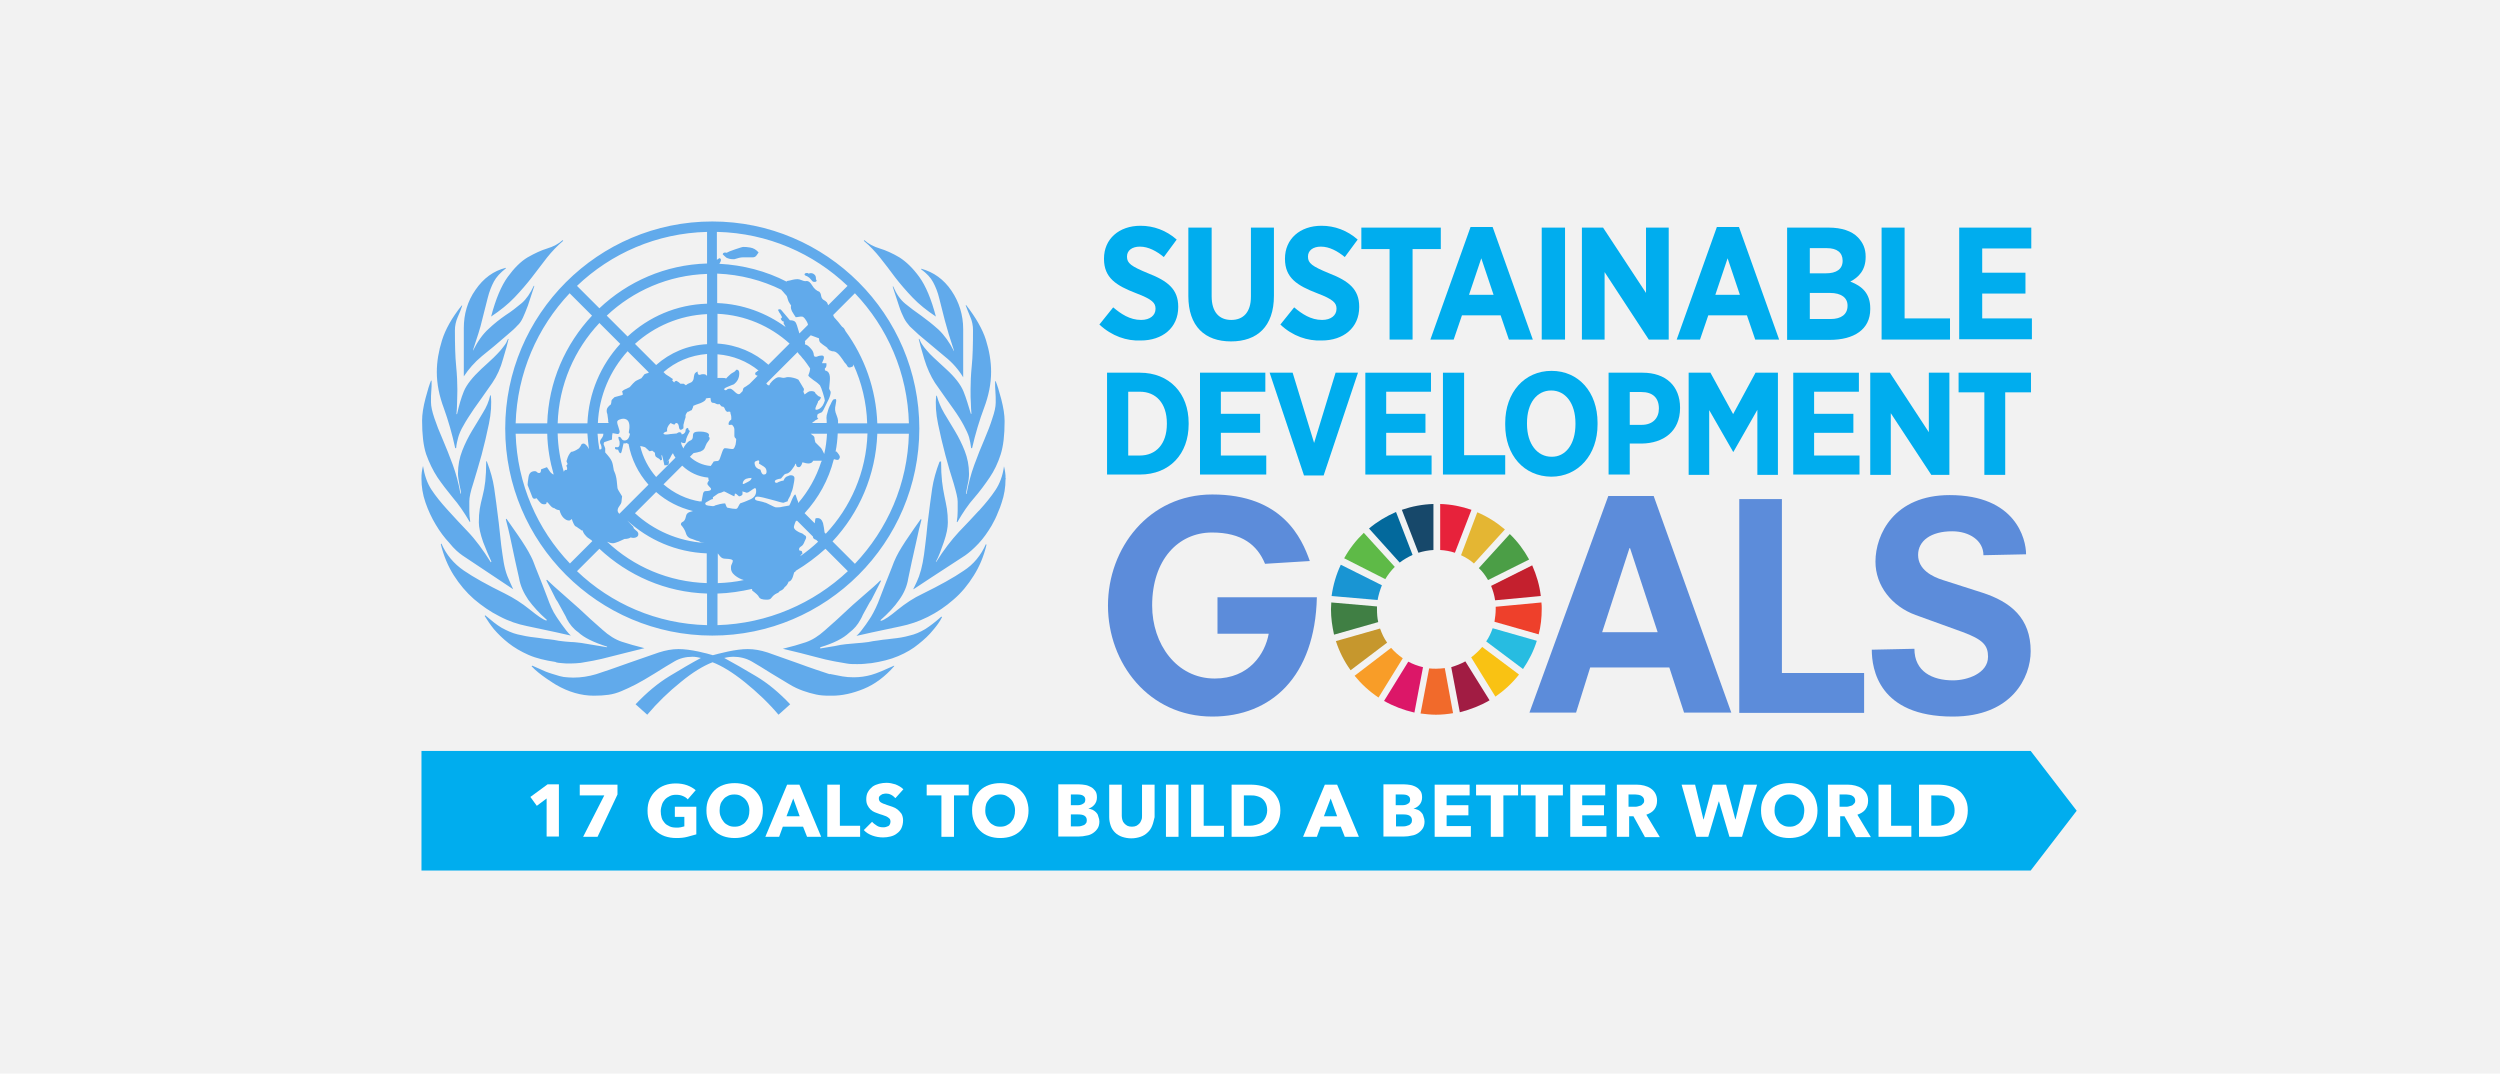 <?xml version="1.0" encoding="UTF-8"?> <!-- Generator: Adobe Illustrator 25.1.0, SVG Export Plug-In . SVG Version: 6.00 Build 0) --> <svg xmlns="http://www.w3.org/2000/svg" xmlns:xlink="http://www.w3.org/1999/xlink" version="1.1" x="0px" y="0px" viewBox="0 0 815 350" style="enable-background:new 0 0 815 350;" xml:space="preserve"> <style type="text/css"> .st0{display:none;} .st1{display:inline;} .st2{fill:#F2F2F2;} .st3{fill:#00ADEE;} .st4{fill:#5C8CDA;} .st5{fill:#5EBA47;} .st6{fill:#E4B633;} .st7{fill:#C4202E;} .st8{fill:#4B9E46;} .st9{fill:#407F44;} .st10{fill:#F9C213;} .st11{fill:#EE402B;} .st12{fill:#F89D28;} .st13{fill:#1995D3;} .st14{fill:#A11C43;} .st15{fill:#27BCE1;} .st16{fill:#F16A2B;} .st17{fill:#E7223B;} .st18{fill:#DC1768;} .st19{fill:#17486A;} .st20{fill:#C6972D;} .st21{fill:#03699C;} .st22{display:inline;fill:#61AAEB;} .st23{fill:#69A8DE;} .st24{fill:#FFFFFF;} .st25{fill:#61AAEB;} </style> <g id="GOALS_1_" class="st0"> <g class="st1"> <rect x="-0.4" class="st2" width="815.8" height="350"></rect> </g> <g id="GOALS" class="st1"> <g> <g> <path class="st3" d="M360.9,121.5h10.7c9.6,0,15.9,6.7,15.9,16.4v0.4c0,9.7-6.2,16.4-15.9,16.4h-10.7V121.5z M367.8,127.7v20.8 h3.8c5.2,0,8.8-3.7,8.8-10.3V138c0-6.6-3.6-10.3-8.8-10.3H367.8z"></path> <path class="st3" d="M391.1,121.5h21.4v6.2H398v7.2h12.8v6.2H398v7.4h14.8v6.2h-21.6V121.5z"></path> <path class="st3" d="M413.9,121.5h7.5l7,22.9l7-22.9h7.3l-11.2,33.5h-6.4L413.9,121.5z"></path> <path class="st3" d="M445.1,121.5h21.4v6.2h-14.6v7.2h12.8v6.2h-12.8v7.4h14.8v6.2h-21.6V121.5z"></path> <path class="st3" d="M470.4,121.5h6.9v26.9h13.4v6.3h-20.3V121.5z"></path> <path class="st3" d="M490.7,138.5v-0.6c0-10,6.3-17,15.1-17c8.8,0,15,6.9,15,16.9v0.6c0,9.9-6.3,17-15.1,17 C496.8,155.3,490.7,148.4,490.7,138.5z M513.6,138.3V138c0-6.6-3.3-10.7-7.9-10.7c-4.7,0-7.9,4.1-7.9,10.6v0.3 c0,6.6,3.4,10.7,8,10.7C510.3,149,513.6,144.9,513.6,138.3z"></path> <path class="st3" d="M524.4,121.5h11.1c7.5,0,12.2,4.3,12.2,11.4v0.1c0,7.7-5.5,11.5-12.5,11.6h-3.9v10.1h-6.9V121.5z M535.2,138.5c3.6,0,5.6-2.2,5.6-5.3v0c0-3.5-2-5.4-5.7-5.4h-3.8v10.7H535.2z"></path> <path class="st3" d="M550.4,121.5h7.2l7.4,13.5l7.3-13.5h7.3v33.3h-6.7v-21.2l-7.8,13.7h-0.1l-7.8-13.6v21.1h-6.7V121.5z"></path> <path class="st3" d="M584.6,121.5H606v6.2h-14.6v7.2h12.8v6.2h-12.8v7.4h14.8v6.2h-21.6V121.5z"></path> <path class="st3" d="M609.8,121.5h6.3l12.7,19.4v-19.4h6.7v33.3h-5.9l-13.2-20.1v20.1h-6.7V121.5z"></path> <path class="st3" d="M646.9,127.9h-8.4v-6.4h23.6v6.4h-8.4v26.9h-6.8V127.9z"></path> </g> <g> <path class="st3" d="M358.4,105.8l4.5-5.6c2.5,2.1,5.4,4.1,9.1,4.1c2.9,0,4.7-1.5,4.7-3.6v-0.1c0-1.8-1-3-6.3-5 c-6.5-2.5-10.5-5-10.5-11.2v-0.1c0-6.4,4.9-10.7,11.9-10.7c4.3,0,8.4,1.5,11.8,4.5l-4.2,5.7c-2.3-1.9-5-3.4-7.8-3.4 c-2.6,0-4.2,1.3-4.2,3.2v0.1c0,2.1,1.3,3.1,6.9,5.4c6.4,2.5,9.8,5.2,9.8,10.9v0.1c0,6.8-5.2,10.9-12.2,10.9 C367.3,111.2,362.5,109.6,358.4,105.8z"></path> <path class="st3" d="M387.4,96.5V74.2h7.6v22.4c0,5.2,2.5,7.7,6.4,7.7c3.9,0,6.4-2.5,6.4-7.6V74.2h7.5v22.2 c0,10.1-5.5,14.9-14,14.9C392.8,111.3,387.4,106.4,387.4,96.5z"></path> <path class="st3" d="M417.4,105.8l4.5-5.6c2.5,2.1,5.4,4.1,9.1,4.1c2.9,0,4.7-1.5,4.7-3.6v-0.1c0-1.8-1-3-6.3-5 c-6.5-2.5-10.5-5-10.5-11.2v-0.1c0-6.4,4.9-10.7,11.9-10.7c4.3,0,8.4,1.5,11.8,4.5l-4.2,5.7c-2.3-1.9-5-3.4-7.8-3.4 c-2.6,0-4.2,1.3-4.2,3.2v0.1c0,2.1,1.3,3.1,6.9,5.4c6.4,2.5,9.8,5.2,9.8,10.9v0.1c0,6.8-5.2,10.9-12.2,10.9 C426.3,111.2,421.4,109.6,417.4,105.8z"></path> <path class="st3" d="M453,81.2h-9.2v-7h25.9v7h-9.2v29.5H453V81.2z"></path> <path class="st3" d="M479.4,74h7.2l13.1,36.7h-7.8l-2.7-7.9h-12.6l-2.7,7.9h-7.6L479.4,74z M486.9,96.1l-4-11.9l-4,11.9H486.9z"></path> <path class="st3" d="M502.6,74.2h7.6v36.5h-7.6V74.2z"></path> <path class="st3" d="M515.7,74.2h6.9l14,21.3V74.2h7.4v36.5h-6.5l-14.4-22v22h-7.4V74.2z"></path> <path class="st3" d="M559.7,74h7.2l13.1,36.7h-7.8l-2.7-7.9h-12.6l-2.7,7.9h-7.6L559.7,74z M567.2,96.1l-4-11.9l-4,11.9H567.2z"></path> <path class="st3" d="M582.6,74.2h13.6c4.1,0,7.5,1.1,9.5,3.2c1.6,1.7,2.5,3.6,2.5,6.2v0.2c0,4.3-2.3,6.6-5,8 c3.9,1.5,6.5,3.9,6.5,8.7v0.3c0,6.6-5.3,10-13.2,10h-13.9V74.2z M600.7,85c0-2.7-1.9-4.1-5.1-4.1H590v8.2h5.3 C598.6,89.1,600.7,87.8,600.7,85L600.7,85z M596.6,95.5H590v8.5h6.8c3.4,0,5.5-1.5,5.5-4.3v-0.1 C602.3,97.1,600.3,95.5,596.6,95.5z"></path> <path class="st3" d="M613.3,74.2h7.6v29.6h14.8v6.9h-22.3V74.2z"></path> <path class="st3" d="M638.7,74.2h23.5V81h-16v7.9h14.1v6.8h-14.1v8.1h16.2v6.8h-23.7V74.2z"></path> </g> </g> <path class="st4" d="M397.1,194.7h32.2c-0.6,25.9-14.9,38.9-34.1,38.9c-20.7,0-34-17.4-34-36.2c0-18.7,13.3-36.2,34-36.2 c22.9,0,29.2,14.3,31.8,21.7l-14.6,0.9c-2.5-6.1-7.5-10.2-17.3-10.2c-11,0-19.5,8.9-19.5,23.8c0,12.5,7.9,23.8,20.4,23.8 c11.2,0,16.4-8,17.6-14.6h-16.7V194.7z"></path> <path class="st4" d="M567,162.7h13.9v56.7h26.8v13H567V162.7z"></path> <path class="st4" d="M646.6,181c0-4.8-4.6-7.8-10.2-7.8c-6.9,0-11.1,3.1-11.1,7.7c0,4.8,4.6,7.1,8.1,8.2l12.8,4.1 c9.3,3,15.8,8.3,15.8,19.1c0,8.5-6.1,21.3-25.4,21.3c-24.2,0-26.4-15.6-26.4-21.8l13.9-0.3c0,7.4,5.8,10.3,12.6,10.3 c4.7,0,11.4-2.3,11.4-7.7c0-3.7-1.6-5.6-8.4-8.1l-15.2-5.5c-7.7-2.8-13.1-9.5-13.1-17.4c0-8.9,6.1-21.7,24.2-21.7 c21.5,0,24.9,14.3,24.9,19.3L646.6,181z"></path> <g> <path class="st5" d="M451.6,188.8c0.9-1.5,1.9-2.8,3.1-4l-10.1-11.1c-2.5,2.4-4.7,5.2-6.4,8.3L451.6,188.8z"></path> <path class="st6" d="M476.3,181c1.5,0.7,3,1.6,4.2,2.7l10.1-11.1c-2.7-2.3-5.7-4.2-9-5.6L476.3,181z"></path> <path class="st7" d="M499.5,184.3l-13.4,6.7c0.6,1.5,1.1,3.1,1.3,4.7l14.9-1.4C501.9,190.8,500.9,187.5,499.5,184.3"></path> <path class="st8" d="M485.1,189.1l13.4-6.7c-1.7-3.1-3.8-5.9-6.3-8.3l-10.1,11.1C483.3,186.3,484.3,187.7,485.1,189.1"></path> <path class="st9" d="M448.9,198.6c0-0.3,0-0.6,0-0.9l-14.9-1.3c0,0.7-0.1,1.5-0.1,2.2c0,2.9,0.4,5.6,1,8.3l14.4-4.1 C449,201.5,448.9,200.1,448.9,198.6"></path> <path class="st10" d="M483.2,210.9c-1.1,1.3-2.3,2.4-3.6,3.4l7.9,12.8c2.9-2,5.5-4.4,7.7-7.2L483.2,210.9z"></path> <path class="st11" d="M487.6,198.6c0,1.4-0.2,2.8-0.4,4.1l14.4,4.1c0.7-2.6,1-5.4,1-8.3c0-0.7,0-1.4-0.1-2.1l-14.9,1.4 C487.6,198.2,487.6,198.4,487.6,198.6"></path> <path class="st12" d="M453.5,211.2l-11.9,9.1c2.2,2.7,4.8,5.1,7.8,7.1l7.9-12.8C455.9,213.6,454.6,212.5,453.5,211.2"></path> <path class="st13" d="M449.1,195.6c0.3-1.7,0.8-3.3,1.4-4.8l-13.4-6.7c-1.5,3.2-2.5,6.6-3,10.2L449.1,195.6z"></path> <path class="st14" d="M485.6,228.3l-7.9-12.7c-1.4,0.8-3,1.4-4.6,1.9l2.8,14.7C479.4,231.3,482.7,230,485.6,228.3"></path> <path class="st15" d="M486.6,204.8c-0.5,1.5-1.2,3-2.1,4.3l12,9c1.9-2.8,3.5-5.9,4.5-9.2L486.6,204.8z"></path> <path class="st16" d="M471,217.8c-0.9,0.1-1.8,0.2-2.8,0.2c-0.8,0-1.5,0-2.3-0.1l-2.8,14.7c1.6,0.2,3.3,0.4,5,0.4 c1.9,0,3.8-0.2,5.6-0.5L471,217.8z"></path> <path class="st17" d="M469.5,179.3c1.7,0.1,3.3,0.4,4.8,0.9l5.4-14c-3.2-1.1-6.6-1.8-10.2-1.9V179.3z"></path> <path class="st18" d="M463.9,217.5c-1.7-0.4-3.3-1-4.8-1.8l-7.9,12.8c3,1.7,6.4,3,9.9,3.8L463.9,217.5z"></path> <path class="st19" d="M462.4,180.2c1.6-0.5,3.2-0.8,4.9-0.9v-15c-3.6,0.1-7.1,0.8-10.3,1.9L462.4,180.2z"></path> <path class="st20" d="M452.2,209.5c-1-1.4-1.7-2.9-2.3-4.6l-14.4,4.1c1.1,3.4,2.7,6.6,4.8,9.5L452.2,209.5z"></path> <path class="st21" d="M456.3,183.4c1.3-1,2.7-1.8,4.2-2.5l-5.4-14c-3.2,1.4-6.2,3.2-8.8,5.4L456.3,183.4z"></path> </g> <g> <path class="st4" d="M544.2,217.6h-25.8l-4.6,14.7h-15.2l25.7-70.6h14.8l25.3,70.6H549L544.2,217.6z M531.4,178.7h-0.2l-8.9,27.4 h18.1L531.4,178.7z"></path> </g> </g> <path id="UN" class="st22" d="M157.1,116.1c2.4-1.9,5.3-4.3,8.6-7.2c1.2-1,2.2-1.9,2.9-2.7c0.8-0.7,1.4-1.6,1.9-2.7 c0.5-1,1-2.4,1.6-3.9c0.5-1.6,1.2-3.7,2.1-6.4H174c-1.1,2.4-2.4,4.3-3.9,5.6c-1.6,1.3-3.3,2.7-5.2,3.9c-1.9,1.3-3.8,2.8-5.6,4.5 c-1.9,1.7-3.6,4.1-5.1,7.1v-0.2c1.3-3.9,2.4-7.2,3-9.9c0.7-2.7,1.3-5,1.8-7.1c0.5-2,1.2-3.8,2-5.3c0.8-1.5,2.1-2.9,3.9-4.3v-0.2 c-4,1-7.3,3.4-9.9,7.2c-2.6,3.7-3.8,7.9-3.8,12.5v15.7C152.8,120.3,154.7,118.1,157.1,116.1z M167.7,97c2.1-2.2,4-4.4,5.7-6.6 c1.7-2.2,3.4-4.4,4.9-6.4c1.6-2,3.3-3.8,5.3-5.5l-0.2-0.2c-1.3,1.2-3,2.1-5,2.7c-2,0.6-4.1,1.6-6.4,2.9c-2.2,1.3-4.4,3.5-6.5,6.4 c-2.1,2.9-3.9,7.2-5.4,12.9C163.1,101.2,165.6,99.2,167.7,97z M142.6,155.6c1.5,2.2,3.2,4.4,5,6.6c1.9,2.2,3.7,4.8,5.5,7.9h0.2 c-0.2-1.2-0.3-2.4-0.3-3.6v-3.1c0-1.2,0.4-3.2,1.3-5.9c0.9-2.8,1.7-5.8,2.7-9.2c0.9-3.4,1.7-6.8,2.4-10.2c0.7-3.4,0.9-6.5,0.6-9.2 h-0.2c-0.4,1.9-1.2,3.8-2.4,5.7c-1.1,1.9-2.3,3.8-3.5,5.8c-1.2,2-2.3,4.2-3.2,6.5c-0.9,2.3-1.4,4.8-1.4,7.5c0,0.9,0.2,2.1,0.5,3.7 c0.4,1.6,0.5,2.5,0.5,2.8h-0.2c-0.6-3.3-1.4-6.4-2.5-9.4c-1.1-3-2.2-5.7-3.3-8.3c-1.1-2.5-2-4.8-2.7-6.9c-0.7-2.1-1.1-3.8-1.1-5.2 c0-1.5,0-2.7,0.1-3.6c0.1-0.9,0.1-2,0.1-3.4h-0.2c-0.5,1.2-1.1,3.1-1.8,5.8c-0.7,2.7-1.1,5.1-1.1,7.2c0,4.5,0.4,8.1,1.3,10.9 C139.9,150.8,141.1,153.3,142.6,155.6z M183.4,216.2c0.7,0.1,1.6,0.1,2.5,0.1c1.2,0,2.3-0.1,3.4-0.2c1-0.2,2.4-0.4,4-0.7 c1.6-0.3,3.8-0.8,6.4-1.5c2.6-0.7,6.1-1.5,10.4-2.6c-2.8-0.7-5.3-1.4-7.4-2.1c-2.1-0.7-4.2-2-6.3-3.9c-2.5-2.2-5.1-4.5-7.6-6.9 c-2-1.8-4.1-3.6-6.1-5.4c-0.6-0.5-3.5-3.1-4.4-4l-0.2,0.2c0.3,0.5,3.1,6.1,3.1,6.1s0.4,0.6,0.6,0.9c0.7,1.3,1.5,2.7,2.2,4 c0.3,0.5,0.6,1.1,0.8,1.6c0.9,1.7,2.1,3.2,3.7,4.3c1.9,1.8,5,3.3,9.4,4.7v0.2c-1.9-0.3-3.5-0.6-4.8-0.8c-1.3-0.2-2.5-0.4-3.6-0.6 c-1.1-0.1-2.2-0.3-3.3-0.3c-1.3-0.1-2.7-0.2-4-0.4c-1.1-0.2-2.1-0.4-3.2-0.5c-1-0.1-2.1-0.2-3.1-0.4c-0.5-0.1-1.1-0.1-1.6-0.2 c-2-0.2-3.9-0.6-5.6-1c-1.7-0.4-3.4-1.2-5.1-2.1c-1.7-1-3.4-2.4-5.4-4.1l-0.2,0.2c0.8,1.3,1.8,2.8,3,4.3c1.3,1.5,2.8,3,4.7,4.5 c1.9,1.5,4.1,2.8,6.6,3.9c2.5,1.1,5.5,1.8,8.8,2.3C181.2,216,182.7,216.2,183.4,216.2z M148.4,146.1h0.3c0.1-1.3,0.4-2.5,0.7-3.6 c0.3-1,0.8-2.3,1.7-3.8c0.8-1.5,2-3.3,3.4-5.4c1.5-2.1,3.5-4.9,6-8.5c1.5-2.2,2.7-4.8,3.5-7.8c0.9-3,1.5-5.1,1.8-6.5h-0.2 c-0.3,0.7-0.6,1.4-1,1.9c-0.4,0.5-0.8,1.1-1.4,1.8c-0.6,0.7-1.4,1.5-2.3,2.4c-1,0.9-2.2,2.1-3.9,3.6c-2.9,2.7-4.9,5.2-5.8,7.4 c-0.9,2.2-1.6,4.7-2.2,7.4h-0.2c0.1-1.2,0.2-2.3,0.2-3.5c0-1.1,0.1-2.6,0.1-4.4c0-2.2-0.1-4.8-0.4-7.8c-0.3-3-0.4-6.9-0.4-11.6 c0-1.5,0.3-2.9,0.9-4.3c0.6-1.3,1.1-2.6,1.5-3.8h-0.2c-3.2,4-5.3,7.8-6.4,11.3c-1.1,3.5-1.7,7-1.7,10.4c0,3.9,0.8,7.8,2.3,11.8 C146.1,137,147.4,141.4,148.4,146.1z M171.8,204.1l9.4,2l4.9,1.1c-1.7-1.5-4.8-6.3-4.8-6.3c-1.1-1.6-2-3.7-2.9-6.2 c-0.9-2.5-2.2-5.7-3.8-9.7c-0.5-1.3-0.9-2.5-1.5-3.6c-0.5-1-1.1-2.1-1.8-3.2c-0.7-1.1-1.5-2.4-2.5-3.8c-1-1.4-2.2-3.2-3.7-5.3 l-0.2,0.2c0.4,1.5,1.1,4.2,1.9,8.1c0.8,3.9,1.6,7.5,2.4,11c0.4,2.5,1.5,4.9,3,7.1c1.6,2.2,3.6,4.4,6.1,6.6l-0.2,0.2 c-1.1-0.3-2.8-1.5-5.4-3.6c-2.6-2.1-5.3-3.8-8.1-5.2c-5.7-2.8-10.2-5.3-13.4-7.5c-3.2-2.2-5.7-5.1-7.3-8.8l-0.2,0.2 c0.9,3.7,2.3,7.1,4.2,10.1c1.9,3,4.1,5.6,6.6,7.8c2.6,2.2,5.3,4.1,8.3,5.6C165.8,202.5,168.8,203.5,171.8,204.1z M150.8,181.1 l16.5,11c-0.7-1.5-1.3-2.9-1.9-4.3c-0.5-1.3-0.9-2.8-1.2-4.5c-0.3-1.6-0.5-3.5-0.8-5.5c-0.2-2-0.5-4.4-0.8-7.3 c-0.6-4.9-1.1-8.7-1.5-11.4c-0.4-2.7-1.2-5.6-2.4-8.7h-0.2c0,2.5-0.1,4.7-0.3,6.5c-0.2,1.8-0.5,3.4-0.9,4.9 c-0.4,1.5-0.7,2.9-0.9,4.1c-0.2,1.3-0.3,2.7-0.3,4.4c0,1.6,0.5,3.8,1.4,6.4c1,2.6,1.9,4.7,2.7,6.4l-0.2,0.2c-2.5-4-5-7.4-7.5-10 c-2.5-2.6-4.7-5-6.7-7.2c-2-2.2-3.7-4.3-5.1-6.4c-1.4-2.1-2.3-4.7-2.8-7.8c-0.2,0.7-0.3,1.5-0.4,2.1c-0.1,0.7-0.1,1.4-0.1,2.1 c0,2.5,0.4,5.1,1.3,7.7c0.9,2.6,2,5,3.4,7.3c1.3,2.2,2.8,4.2,4.4,5.9C148,178.9,149.5,180.2,150.8,181.1z M286.9,84 c1.6,2,3.2,4.1,4.9,6.4c1.7,2.2,3.6,4.4,5.7,6.6c2.1,2.2,4.6,4.2,7.6,6.2c-1.5-5.7-3.3-10-5.4-12.9c-2.1-2.9-4.3-5-6.5-6.4 c-2.2-1.3-4.4-2.3-6.4-2.9c-2-0.6-3.7-1.5-5-2.7l-0.2,0.2C283.6,80.2,285.3,82,286.9,84z M301.6,205.1c-1.7,1-3.3,1.7-5.1,2.1 c-1.7,0.5-3.6,0.8-5.6,1c-0.5,0.1-1.1,0.1-1.6,0.2c-1,0.1-2.1,0.2-3.1,0.4c-1.1,0.1-2.1,0.3-3.1,0.5c-1.3,0.2-2.7,0.3-4,0.4 c-1.1,0.1-2.2,0.2-3.3,0.3c-1.1,0.1-2.3,0.3-3.6,0.6c-1.3,0.2-2.9,0.5-4.8,0.8V211c4.4-1.3,7.5-2.9,9.4-4.7 c1.6-1.2,2.8-2.6,3.7-4.3c0.3-0.5,0.6-1.1,0.8-1.6c0.7-1.3,1.5-2.7,2.2-4c0.2-0.3,0.6-0.9,0.6-0.9s2.8-5.5,3.1-6.1l-0.2-0.2 c-0.8,0.9-3.8,3.5-4.4,4c-2,1.8-4.1,3.5-6.1,5.4c-2.5,2.4-5.1,4.7-7.6,6.9c-2.1,1.9-4.2,3.2-6.3,3.9c-2.1,0.7-4.5,1.4-7.4,2.1 c4.3,1,7.8,1.9,10.4,2.6c2.6,0.7,4.7,1.2,6.4,1.5c1.6,0.3,3,0.5,4,0.7c1,0.2,2.2,0.2,3.4,0.2c0.9,0,1.7,0,2.5-0.1 c0.7-0.1,2.1-0.2,2.1-0.2c3.3-0.5,6.2-1.2,8.8-2.3c2.6-1.1,4.8-2.4,6.6-3.9c1.9-1.5,3.5-3,4.7-4.5c1.3-1.5,2.3-2.9,3-4.3l-0.2-0.2 C305,202.7,303.2,204.1,301.6,205.1z M314.1,186.1c-3.2,2.2-7.7,4.7-13.4,7.5c-2.8,1.3-5.5,3.1-8.1,5.2c-2.5,2.1-4.3,3.3-5.4,3.6 l-0.2-0.2c2.5-2.2,4.6-4.4,6.1-6.6c1.6-2.2,2.6-4.5,3-7.1c0.7-3.4,1.5-7.1,2.4-11c0.8-3.9,1.5-6.6,1.9-8.1l-0.2-0.2 c-1.5,2.1-2.7,3.8-3.7,5.3c-1,1.4-1.8,2.7-2.5,3.8c-0.7,1.1-1.3,2.2-1.8,3.2c-0.5,1-1,2.2-1.5,3.6c-1.6,4-2.9,7.3-3.8,9.7 c-0.9,2.5-1.9,4.5-2.9,6.2c0,0-3,4.8-4.8,6.3l4.9-1.1l9.4-2c3-0.6,6-1.6,9-3.1c3-1.5,5.8-3.4,8.3-5.6c2.6-2.2,4.8-4.9,6.6-7.8 c1.9-3,3.3-6.3,4.2-10.1l-0.2-0.2C319.8,181,317.4,184,314.1,186.1z M320.9,143.3c-1.1,2.5-2.2,5.3-3.3,8.3c-1.1,3-1.9,6.1-2.5,9.4 h-0.2c0-0.3,0.2-1.2,0.5-2.8c0.4-1.6,0.5-2.8,0.5-3.7c0-2.7-0.5-5.2-1.4-7.5c-0.9-2.3-2-4.5-3.2-6.5c-1.2-2-2.4-4-3.5-5.8 c-1.1-1.9-1.9-3.8-2.4-5.7h-0.2c-0.3,2.7-0.1,5.8,0.6,9.2c0.7,3.4,1.5,6.8,2.4,10.2c0.9,3.4,1.8,6.4,2.7,9.2 c0.8,2.8,1.3,4.7,1.3,5.9v3.1c0,1.2-0.1,2.4-0.3,3.6h0.2c1.8-3.1,3.6-5.8,5.5-7.9c1.9-2.2,3.5-4.4,5-6.6c1.5-2.2,2.7-4.7,3.6-7.5 c0.9-2.8,1.3-6.4,1.3-10.9c0-2.1-0.4-4.5-1.1-7.2c-0.7-2.7-1.3-4.6-1.8-5.8h-0.2c0,1.3,0,2.5,0.1,3.4c0.1,0.9,0.1,2.1,0.1,3.6 c0,1.3-0.4,3.1-1.1,5.1C322.9,138.4,322,140.7,320.9,143.3z M314.1,127.6c-0.9-2.2-2.8-4.7-5.8-7.4c-1.6-1.5-2.9-2.7-3.9-3.6 c-1-0.9-1.7-1.7-2.3-2.4c-0.6-0.7-1.1-1.3-1.4-1.8c-0.4-0.5-0.7-1.2-1-1.9h-0.2c0.3,1.3,0.9,3.5,1.8,6.5c0.9,3,2.1,5.6,3.5,7.8 c2.5,3.6,4.5,6.4,6,8.5c1.5,2.1,2.6,3.9,3.4,5.4c0.8,1.5,1.4,2.8,1.7,3.8c0.3,1,0.5,2.2,0.7,3.6h0.3c1.1-4.8,2.4-9.1,3.9-13.1 c1.5-4,2.3-7.9,2.3-11.8c0-3.4-0.6-6.9-1.7-10.4c-1.1-3.5-3.3-7.3-6.4-11.3h-0.2c0.4,1.2,1,2.5,1.5,3.8c0.6,1.3,0.9,2.8,0.9,4.3 c0,4.8-0.1,8.7-0.4,11.6c-0.3,3-0.4,5.6-0.4,7.8c0,1.8,0,3.2,0.1,4.4c0,1.1,0.1,2.3,0.2,3.5h-0.2 C315.7,132.3,315,129.8,314.1,127.6z M304.2,92c0.8,1.5,1.5,3.2,2,5.3c0.5,2,1.1,4.4,1.8,7.1c0.7,2.7,1.7,6,3,9.9v0.2 c-1.5-3-3.2-5.3-5.1-7.1c-1.9-1.7-3.8-3.2-5.6-4.5c-1.9-1.3-3.6-2.6-5.2-3.9c-1.6-1.3-2.9-3.2-3.9-5.6H291c0.9,2.7,1.6,4.8,2.1,6.4 c0.5,1.6,1.1,2.9,1.6,3.9c0.5,1,1.2,1.9,1.9,2.7c0.8,0.7,1.7,1.6,2.9,2.7c3.3,2.8,6.2,5.2,8.6,7.2c2.4,1.9,4.4,4.2,5.9,6.7v-15.7 c0-4.6-1.3-8.8-3.8-12.5c-2.5-3.7-5.8-6.1-9.9-7.2v0.2C302.1,89.1,303.4,90.5,304.2,92z M278.3,220.8c-1.3,0-2.6-0.1-3.7-0.3 c-1.1-0.2-2.5-0.5-4.1-0.8v0.1c-1.3-0.4-2.8-0.9-4.5-1.5c-1.7-0.6-3.8-1.3-6.2-2.2c-4.2-1.5-7.4-2.6-9.6-3.4 c-2.2-0.7-4.3-1.1-6.4-1.1c-2,0-4.1,0.3-6.5,0.8c-2.2,0.5-3.9,0.9-4.9,1.2c-0.9-0.3-2.5-0.7-4.7-1.2c-2.4-0.5-4.6-0.8-6.5-0.8 c-2.1,0-4.2,0.4-6.4,1.1c-2.2,0.7-5.3,1.9-9.5,3.3c-4.9,1.8-8.6,3-11,3.8c-2.4,0.7-4.8,1.1-7.4,1.1c-1,0-2.1-0.1-3.1-0.2 c-1-0.2-1.9-0.4-2.7-0.7c0,0-2.1-0.6-3.3-1.1c-1.2-0.5-2.6-1.2-4.3-1.9l-0.2,0.2c2.4,2.7,7.9,6,7.9,6c4.1,2.4,8.3,3.6,12.4,3.6 c1.8,0,3.4-0.1,4.8-0.3c1.4-0.2,2.8-0.6,4.2-1.2c1.4-0.6,3-1.3,4.7-2.2c1.7-0.9,3.8-2.1,6.2-3.6c2.5-1.6,4.7-2.9,6.4-3.9 c1.7-1,3.7-1.5,5.9-1.5c0.9,0,1.8,0.2,2.7,0.4c-3,1.6-6.4,3.6-10.2,5.9c-3.8,2.3-7.5,5.4-11.1,9.2l3.8,3.4c3.3-3.9,6.9-7.4,11-10.7 c3.9-3.2,7.4-5.3,10.3-6.4c2.9,1.1,6.4,3.2,10.4,6.4c4.1,3.3,7.8,6.8,11.1,10.7l3.8-3.4c-3.6-3.8-7.3-6.9-11.2-9.2 c-3.9-2.3-7.3-4.3-10.3-5.9c1.2-0.3,2.2-0.4,2.9-0.4c2.2,0,4.2,0.5,6,1.5c1.7,1,3.9,2.3,6.4,3.9c2.2,1.3,4.2,2.5,5.8,3.5 c1.6,1,3.2,1.7,4.6,2.2c1.4,0.5,2.8,0.9,4.2,1.2c1.3,0.3,2.8,0.4,4.4,0.4v0h0.9c3.1,0,6.5-0.7,10.2-2.2c3.7-1.5,7-4,10-7.4v-0.2 c-3.1,1.4-5.6,2.5-7.4,3C282.3,220.5,280.4,220.8,278.3,220.8z M327.8,155.8c0-0.2,0-0.5,0-0.7c0-0.4-0.1-0.7-0.1-1 c-0.1-0.7-0.2-1.4-0.4-2.1c-0.4,3.1-1.4,5.7-2.8,7.8c-1.4,2.1-3.1,4.2-5.1,6.4c-0.1,0.1-0.2,0.3-0.4,0.4c-1.9,2.1-4,4.3-6.4,6.8 c-2.4,2.6-4.9,5.8-7.4,9.8l-0.1-0.1c0.9-1.6,1.7-3.8,2.6-6.4c0.9-2.6,1.3-4.7,1.3-6.4c0-1.6-0.1-3.1-0.3-4.4 c-0.2-1.3-0.5-2.6-0.8-4.1c-0.3-1.5-0.6-3.1-0.8-4.9c-0.2-1.8-0.3-4-0.3-6.5h-0.2c0,0.1,0,0.1-0.1,0.2c0,0,0-0.1,0-0.1h-0.2 c-1.2,3.1-2,6.1-2.4,8.7c-0.4,2.7-0.9,6.5-1.5,11.4c-0.3,2.8-0.5,5.3-0.8,7.3c-0.2,2-0.5,3.8-0.8,5.5c-0.3,1.6-0.7,3.1-1.2,4.5 c-0.4,1.1-1,2.4-1.6,3.6c-0.1,0.2-0.2,0.4-0.3,0.6l0.1-0.1c0,0,0,0.1,0,0.1l5.6-3.7l11.2-7.3c1.3-0.9,2.8-2.2,4.4-3.9 c1.6-1.7,3-3.7,4.3-5.9c0.8-1.4,1.5-2.8,2.1-4.4c0.4-0.9,0.8-1.9,1.1-2.9c0.9-2.6,1.3-5.2,1.3-7.7c0,0,0,0,0,0c0,0,0,0,0,0 C327.9,156.1,327.9,156,327.8,155.8z M262.7,89.9c0.4,0.1,0.8,0.4,1.2,0.7c0.3,0.3,0.5,0.6,0.8,0.9c0.2,0.3,0.5,0.4,0.8,0.4 c0.4,0,0.7-0.1,0.7-0.4c0-0.3,0-0.4-0.1-0.3c-0.1,0.1-0.1,0-0.1-0.3c0-0.6-0.1-1-0.4-1.3c-0.6-0.6-1.2-0.7-2-0.4 c-0.1-0.1-0.3-0.2-0.4-0.2h-0.2c-0.4,0-0.7,0.2-0.7,0.4C262.2,89.5,262.4,89.8,262.7,89.9z M239,84.5h0.4c1.2-0.4,2.1-0.6,2.7-0.6 h3.2c0.6,0,1-0.2,1.3-0.6c0.3-0.4,0.5-0.7,0.7-1c-0.8-0.9-1.6-1.4-2.7-1.6c-1.1-0.2-1.8-0.2-2.3-0.2c-0.3,0-1.2,0.3-2.7,0.8 c-1.5,0.5-2.4,0.9-2.7,1.1c-0.8-0.2-1.2,0-1.3,0.5c0.3,0.3,0.7,0.7,1.2,1.1C237.4,84.3,238.1,84.5,239,84.5z M232.2,207.2 c37.2,0,67.5-30.3,67.5-67.5c0-37.2-30.3-67.5-67.5-67.5c-37.2,0-67.5,30.3-67.5,67.5C164.7,176.9,195,207.2,232.2,207.2z M168.1,141.4h10.3c0.1,4.6,0.9,9.1,2.1,13.3c-0.3-0.1-0.5-0.2-0.8-0.5l-0.3-0.3l-1.1-1.6l-1.9,0.7c0,1.1-0.4,1.4-1.1,1.1 c-0.3-0.3-0.6-0.5-0.9-0.5c-1.2,0-1.9,0.6-2.1,1.9c-0.2,1.3-0.3,2.1-0.3,2.6l1.6,4.1c0.3,0.5,0.7,0.5,1.3,0.2 c0.6,0.8,1.1,1.3,1.4,1.6c0.3,0.3,0.7,0.4,1.2,0.4c0.5,0,0.7-0.2,0.7-0.7h0.2c0.3,0.3,0.6,0.6,0.9,1c0.3,0.4,0.7,0.7,1.2,1v-0.2 c0.6,0.5,1.2,0.8,1.9,0.8c0.3,1.1,0.7,1.9,1.3,2.5c0.6,0.6,1.2,0.9,1.8,0.9c0.3,0,0.6-0.2,0.9-0.5c0.4,1.2,0.8,2,1.1,2.3 c0.3,0.1,0.7,0.4,1.1,0.7c0.5,0.3,0.8,0.5,0.9,0.7h0.4c0,0,0,0,0,0c0.2,0.6,0.5,1.2,1.1,1.8c0.4,0.5,0.9,0.8,1.4,1.1 c0,0-0.1,0-0.1,0.1c0,0,0.1,0,0.1,0c0.1,0,0.1,0,0.2,0c0.2,0.2,0.3,0.3,0.5,0.5l-7.3,7.3C175.2,172.6,168.6,157.8,168.1,141.4z M217.6,122.4c-0.2-0.1-0.4-0.3-0.6-0.4l-0.7-0.7c3.9-3.4,8.8-5.5,14.2-5.9v7.1c-0.1-0.1-0.2-0.1-0.3-0.2c-0.1-0.1-0.1-0.2-0.2-0.2 c0,0-0.1,0-0.1,0c-0.1-0.1-0.3-0.1-0.5-0.1c-0.1,0-0.2,0-0.3,0c0,0,0,0-0.1,0c-0.2,0-0.3,0-0.5,0.1c-0.2,0.1-0.4,0.1-0.5,0.1 c-0.1,0-0.2,0-0.3-0.1c-0.2-0.2-0.3-0.5-0.3-1c0,0,0,0,0,0c0,0,0,0,0,0c-0.6,0.3-0.9,0.6-1,0.9c-0.1,0.3-0.2,0.8-0.3,1.6 c-0.2,0.6-0.5,1-1.1,1.2c-0.6,0.2-1.1,0.5-1.4,0.8l-0.7-0.5h-1.1c-0.3-0.3-0.5-0.5-0.7-0.6c-0.2-0.1-0.3-0.2-0.5-0.3 c-0.1-0.1-0.2-0.1-0.2,0c-0.3,0-0.5,0.2-0.6,0.5l-0.7-0.7l0.2-0.1v-0.4C219,123.4,218.5,122.9,217.6,122.4z M213.9,119l-6.9-6.9 c6.3-5.7,14.5-9.3,23.5-9.7v9.8C224.2,112.5,218.4,115,213.9,119z M217.8,151.5c0.4-0.4,0.2-1,0.3-1.5l-0.8,0.7 c0.7-0.7,1.2-1.3,1.3-1.7c0.2-0.4,0.4-0.8,0.7-1.2c0,0,0,0,0.1,0c0.2,0.5,0.5,1,0.8,1.4l-6.3,6.3c-2.5-2.9-4.3-6.3-5.2-10.1 c0.5,0.1,1.1,0.2,1.6,0.4c0.2,0.1,1.4,1.3,1.4,1.3c0.3,0,0.6-0.1,0.9-0.2l0.9,0.7c0,0.6,0.1,1,0.2,1.1c0,0.1,0.2,0.3,0.7,0.6 c0.5,0.2,0.8,0.5,0.9,0.8l0.5-0.2c0-0.2,0-0.5-0.1-0.9c-0.1-0.4,0-0.7,0.1-0.7l0.4,1.6l0.4,1.8l0,0 C217.1,151.7,217.5,151.7,217.8,151.5z M231.2,158.6c0.4,0.4,0.6,0.6,0.6,0.8c0,0.5-0.6,0.7-1.8,0.7c-0.5,0-0.8,0.4-0.9,1.3 c-0.2,0.9-0.3,1.6-0.4,2.1c-0.1,0-0.2-0.1-0.4-0.1c0,0,0,0,0,0.1c-4.5-0.7-8.6-2.7-12-5.6l6.1-6.1c2.3,2.2,5.2,3.6,8.5,3.9 c0,0.5,0.1,0.8,0.2,1c-0.3,0.3-0.5,0.7-0.5,1.1C230.7,158,230.9,158.3,231.2,158.6z M201.3,159.1c-0.2-2-0.3-3.2-0.5-3.8 c-0.1-0.6-0.4-1.3-0.7-2c-0.2-1.3-0.4-2.4-0.7-3c-0.3-0.7-1-1.6-2.1-2.8v-1.3c0-0.1-0.2-0.6-0.5-1.3v-0.2c0-0.3,0.1-0.5,0.3-0.6 c0.2-0.1,1-0.3,2.4-0.8c0-1.1,0.1-1.8,0.2-2.1l1.6,0.3c0.5,0,0.7-0.3,0.7-0.9c0-0.2-0.2-0.6-0.4-1.4c-0.3-0.8-0.4-1.3-0.4-1.6 c0-0.3,0.2-0.6,0.7-0.8c0.5-0.2,0.9-0.3,1.3-0.3c0.7,0,1.3,0.3,1.6,0.8c0.3,0.5,0.4,1.1,0.4,1.7c0,0.4,0,0.8-0.1,1.2 c-0.1,0.4-0.1,0.7-0.1,1l0.4,0.2c-0.3,1.5-0.9,2.2-1.8,2.2c-0.4,0-0.8-0.2-1-0.6c-0.2-0.4-0.5-0.6-0.8-0.6c-0.2,0-0.2,0.1-0.2,0.2 c0,0.3,0.1,0.6,0.2,0.9c0.2,0.3,0.2,0.7,0.2,1.1c0,1.1-0.5,1.4-1.4,1.1c-0.3,0.6,0,0.9,0.9,0.9c0.3,0.9,0.6,1.3,0.9,1.1 c0.2-0.1,0.3-0.7,0.5-1.5c0.2-0.9,0.3-1.5,0.5-1.8l0.2,0.2l0.9-0.2c0,0.1,0,0.2,0.1,0.3c0.1,0,0.2,0,0.3,0c0.9,5,3.2,9.6,6.5,13.3 l-9.5,9.5c-0.4-0.4-0.7-0.9-0.5-1.5c0.2-0.9,1.1-1.5,1.2-2.4c0-0.1,0.2-1.8,0.2-1.8C201.8,160.2,201.3,159.4,201.3,159.1z M195.9,145c0.1,0.3,0.2,0.6,0.2,0.9c0,0.5-0.1,0.6-0.5,0.6c-0.1,0-0.1,0-0.2,0c-0.3-1.7-0.5-3.4-0.6-5.1h1.9 c0,0.4-0.1,0.7-0.2,0.9c-0.2,0.3-0.3,0.6-0.6,0.9c-0.2,0.3-0.3,0.6-0.3,0.9C195.6,144.4,195.7,144.7,195.9,145z M194.9,138 c0.4-9,4-17.2,9.7-23.5l6.9,6.9c-0.1,0.1-0.1,0.2-0.2,0.2c-0.4,0.1-0.8,0.2-1.2,0.4c-0.3,0.4-0.6,0.8-1,1.3c-1,0.5-1.8,0.8-2.1,1.1 c-0.4,0.3-0.9,0.9-1.7,1.8c-0.9,0.5-1.5,0.7-1.7,0.8c-0.2,0.1-0.5,0.3-0.8,0.6c0.3,0.8,0.3,1.2,0,1.2c-0.3,0.1-1.1,0.3-2.2,0.6 c-0.2,0-0.3,0.1-0.4,0.2l-0.7,0.7c-0.2,0.3-0.2,0.6-0.2,0.8c0,0.2-0.1,0.5-0.2,0.8c-0.5,0.3-0.8,0.7-1.1,1.1c-0.3,0.6-0.3,1.3,0,2 l0.3,2.2c0,0-0.1,0-0.1,0c0.1,0.2,0.1,0.4,0.2,0.7H194.9z M213.9,160.4c3.4,3,7.5,5.1,12,6.2c-0.3,0.1-0.7,0.2-1,0.3 c-0.7,0.2-1.2,0.7-1.3,1.5c-0.2,0.9-0.5,1.5-1,1.7c-0.5,0.2-0.7,0.6-0.6,1c0.7,0.8,1.3,1.7,1.6,2.7c0.3,1.1,1,1.7,2.3,2l1.3,0.5 c0.4,0,0.8,0.2,1.3,0.5c0.4,0.1,0.8,0.1,1.2,0.2c-8.7-0.6-16.6-4.1-22.7-9.7L213.9,160.4z M204.6,109.7l-6.8-6.8 c8.6-8.1,20.1-13.2,32.7-13.6v9.7C220.5,99.3,211.5,103.3,204.6,109.7z M202.2,112.1c-6.3,6.9-10.3,15.9-10.7,25.9h-9.7 c0.4-12.6,5.5-24.1,13.6-32.7L202.2,112.1z M191.5,141.4c0.1,1.7,0.3,3.4,0.5,5c-0.1-0.2-0.2-0.4-0.4-0.7c-0.5-0.7-1-1.1-1.3-1.1 c-0.5,0-0.8,0.2-0.9,0.6c-0.2,0.4-0.4,0.7-0.7,1c-1.2,0.8-2,1.1-2.5,1.1c-0.6,0.6-1.1,1.5-1.4,2.7c-0.2,0.3-0.1,0.6,0.1,0.9 c0.2,0.3,0.1,0.6-0.3,0.9c0.3,0.6,0.4,1,0.2,1.1c0.1,0.3,0.1,0.4-0.1,0.3c-0.2-0.1-0.4,0-0.6,0.1c-0.1,0.1-0.2,0.3-0.3,0.5 c-1.2-4-1.9-8.2-2-12.5H191.5z M230.5,203.8c-16.4-0.4-31.3-7-42.4-17.6l7.3-7.3c9.3,8.7,21.6,14.2,35.1,14.6V203.8z M230.5,190.1 c-12.6-0.4-24-5.4-32.6-13.5c0.7,0.3,1.3,0.5,1.9,0.5c0.4,0,1-0.2,1.8-0.5c0.7-0.3,1.4-0.6,2-0.9c0.9,0,1.6-0.2,2-0.5 c0.6,0.2,1.2,0.2,1.7,0c0.5-0.2,0.8-0.5,0.8-1.1c0-0.4-0.3-0.9-0.8-1.2c-0.5-0.4-0.8-0.7-0.8-1c0-0.2-0.2-0.3-0.5-0.6 c-0.2-0.2-0.7-0.7-1.5-1.6l0,0c6.9,6.3,15.9,10.3,25.9,10.7V190.1z M232.3,165L232.3,165c-1.1-0.1-1.8-0.2-2.2-0.4 c-0.1-0.2-0.2-0.4-0.2-0.6c0.2-0.2,0.5-0.4,1.1-0.7c0.6-0.4,1.1-0.6,1.4-0.6l0-0.6l1.7-1.2c0.3-0.1,0.5-0.2,0.6-0.2 c0.1,0,0.5-0.1,1.3-0.5c0.2,0,0.7,0.3,1.7,0.8c1,0.5,1.6,0.8,1.7,0.8l0.2-0.9c0.3,0,0.7,0.3,1.3,0.9c0.3,0,0.7-0.1,1.1-0.5 c0.1-0.4,0.1-0.8,0-1.1c0.1,0,0.4,0.1,0.7,0.2c0.1,0,0.3,0,0.3,0.1c0.1,0.1,0.2,0.1,0.3,0.1h0.2c0.3,0,0.7-0.2,1.2-0.6 c0.5-0.4,0.9-0.6,1.2-0.8c0.2-0.1,0.3-0.1,0.4,0c0.2,0.2,0.2,0.5,0.2,0.9c0,1.2-0.6,2.1-1.9,2.7c-1.3,0.6-2.4,1-3.3,1.3 c-0.2,0.2-0.3,0.5-0.6,1c-0.2,0.5-0.5,0.8-0.8,0.8c-0.6,0-1.5-0.1-2.8-0.4c-0.2-0.1-0.4-0.6-0.7-1.4c-0.5,0-1,0.1-1.6,0.2l-1.8,0.5 C233,165,232.6,165,232.3,165z M242.1,157.6c0.1-0.7,0.5-1.2,1.1-1.5c0.6-0.2,1.2-0.3,1.8-0.3c0,0.5-0.4,0.9-1.2,1.3 c-0.8,0.4-1.3,0.7-1.5,0.7L242.1,157.6z M249,152.1c0.6,0.4,0.9,0.9,0.9,1.7c0,0.6-0.3,0.9-0.9,0.9c-0.5,0-0.8-0.5-1.1-1.6 c-1.1-0.3-1.6-0.8-1.8-1.5c-0.2-0.7-0.1-1.1,0.2-1.2c0.3-0.1,0.6-0.3,0.9-0.3c0.3-0.1,0.4,0.3,0.2,1 C247.9,151.4,248.4,151.7,249,152.1z M270.7,114.3c0.1,0,0.3,0.1,0.5,0.2c0.6,0,1.1,0.1,1.6,0.5c0.5,0.3,1.4,1.4,2.7,3.4 c0.1,0,0.3,0.2,0.6,0.7c0.2,0.5,0.5,0.7,0.8,0.7c0.3,0,0.7-0.1,1.2-0.4c0-0.2,0.1-0.4,0.1-0.6c2.7,5.9,4.3,12.4,4.5,19.2h-9.5 c0-0.1,0-0.1,0-0.2c0.1-0.9-0.2-1.7-0.5-2.5c-0.5-1.2-0.6-2-0.3-3.3c0.2-1,0.3-1.6,0.1-1.9c-0.5,0-0.8,0.1-0.9,0.2 c-0.2,0.2-0.3,0.5-0.6,1c-0.2,0.5-0.4,0.9-0.6,1.2v0.1c-0.1,0.2-0.2,0.4-0.2,0.4c0,0.1-0.1,0.3-0.2,0.6c-0.2,0.6-0.3,1.2-0.5,1.8 c-0.1,0.5-0.1,1.1,0,1.8c0,0,0,0,0,0c0,0.2,0,0.5,0,0.7h-4.8c0.3-0.3,0.6-0.5,1-0.7h-0.2l1.3-0.7c-0.3-0.1-0.4-0.4-0.4-0.7 c0-0.4,0.1-0.7,0.2-0.8c0.1-0.1,0.6-0.3,1.3-0.6c0.3-0.3,0.7-1,1.2-2.1c0.6-1.3,1.7-3,1.7-4.5c0-0.3-0.5-0.8-0.5-1.2 c0-0.3,0.1-0.6,0.1-1c0.1-1.6,0.7-4.3-1.3-4.8c-0.2,0-0.2-0.2-0.2-0.7c0.5-0.3,0.6-0.9,0.5-1.7h-1.4c0-0.2,0.1-0.4,0.3-0.8 c0.2-0.4,0.3-0.7,0.3-1c0-0.5-0.2-0.7-0.7-0.7c-0.5,0-0.9,0.1-1.2,0.2c-0.3,0.2-0.5,0.2-0.7,0.2c-0.1,0-0.3,0-0.4,0 c-0.1-0.2-0.2-0.3-0.3-0.5c0-0.7-0.3-1.5-1-2.2c-0.6-0.7-1.2-1.2-1.8-1.3c0,0,0-0.1-0.1-0.1c0.1-0.3,0.1-0.7,0-1l1.9-1.9l2.7,1 c0,0.8,0.2,1.3,0.7,1.6c0.2,0.2,0.5,0.4,0.9,0.7c0.4,0.3,0.8,0.5,1.1,0.8v0.1C270.3,114.2,270.6,114.3,270.7,114.3z M261.4,179.7 c-0.2-0.1-0.3-0.2-0.6-0.2c-0.2,0-0.3-0.1-0.3-0.5c0-0.3,0.2-0.6,0.7-0.9c0.5-0.3,0.8-0.8,1.1-1.6c0.3-0.6,0.5-1,0.5-1.3 c0-0.3-0.1-0.5-0.3-0.6c-0.2-0.1-0.5-0.3-0.8-0.6c-0.3-0.1-0.6-0.3-1-0.4c-0.4-0.2-0.8-0.4-1.2-0.7c-0.4-0.3-0.7-0.7-0.7-1.1 c0-0.1,0.1-0.5,0.3-1.1c0.1-0.2,0.2-0.4,0.2-0.6c0.2-0.2,0.3-0.3,0.5-0.4l5.2,5.2c0,0.6,0.4,0.9,1.1,1.1l0.6,0.6 c-1.8,1.7-3.8,3.3-5.8,4.7c0.1-0.2,0.2-0.4,0.4-0.6c0.1-0.1,0.2-0.1,0.3-0.2C261.5,180.1,261.5,179.9,261.4,179.7z M258.3,155 c-0.5-0.1-0.9-0.1-1.4,0.2c-0.6,0.1-1.1,0.6-1.4,1.3c0,0.2-0.1,0.2-0.2,0.2c-0.3,0-0.6,0.1-0.9,0.2c-0.5,0.2-0.8,0.3-1.1,0.5 c-0.5,0-0.7-0.1-0.7-0.5c0-0.4,0.7-0.7,2-0.9c0.6-0.7,1-1.2,1.1-1.3c0.1-0.1,0.5-0.3,1.1-0.4c0.6-0.3,1.1-0.8,1.7-1.7 c0.6-0.8,0.8-1.3,0.8-1.4h0.2c0,0.7,0.3,1.1,0.9,1.1c0.5,0,0.9-0.5,1.2-1.6c0.9,0.3,1.6,0.4,1.9,0.4c0.8,0,1.3-0.3,1.6-0.9h2.8 c0,0.1,0,0.1-0.1,0.2c0,0.1,0,0.1-0.1,0.2c0,0,0,0,0,0c-1.6,5-4.2,9.6-7.5,13.4c0-0.2,0-0.5-0.1-0.7c-0.1,0.1-0.7-2.1-0.8-2.1 c-0.3,0-0.6,0.5-1.1,1.6c-0.4,1-0.7,1.7-0.9,2l-2.3,0.4c-0.6,0.2-1.3,0.2-2,0.2c-0.3,0-0.9-0.3-1.9-0.8c-1-0.5-1.6-0.8-1.9-0.8 c-0.4-0.2-1.1-0.3-1.9-0.5c-0.8-0.1-1.2-0.4-1.2-0.7c0-0.5,0.3-0.7,0.9-0.7c0.3,0,0.9,0.1,1.8,0.3c0.9,0.2,1.8,0.5,2.7,0.7 c0.9,0.2,1.7,0.5,2.5,0.7c0.7,0.2,1.2,0.3,1.4,0.3l1.4-0.5c0-0.3,0.2-0.7,0.5-1.2c0.3-0.5,0.5-0.9,0.5-1.2c0.3-0.6,0.6-1.4,0.8-2.5 c0.2-1,0.4-1.9,0.4-2.7C259,155.6,258.8,155.1,258.3,155z M264.3,141.4h5.3c-0.1,2.2-0.4,4.4-0.9,6.6c-0.5-1-0.8-1.7-1.1-2 c-0.3-0.3-0.9-0.9-1.8-1.8c-0.2-0.7-0.3-1.3-0.3-1.6c0-0.1-0.1-0.3-0.3-0.5C264.8,141.8,264.5,141.6,264.3,141.4z M266.5,168.9 c-0.5,0-0.7,0.1-0.7,0.3c0,0.2-0.1,0.7-0.2,1.4l-3.3-3.3c4.5-4.9,7.8-10.8,9.5-17.5c0.1,0,0.1-0.1,0.2-0.1c0.8,0.3,1.3,0.3,1.5,0 c0.2-0.3,0.3-0.5,0.3-0.7c0-0.4-0.4-1-1.1-1.8h-0.3c0.4-1.9,0.6-3.9,0.7-5.9h9.7c-0.4,12.6-5.5,24.1-13.6,32.7l-0.4-0.4 c0,0,0-0.1,0-0.1c-0.1-1-0.3-2.1-0.5-3C267.9,169.4,267.4,168.9,266.5,168.9z M264.1,120.1C264.1,120.2,264.1,120.2,264.1,120.1 c0,0.4-0.1,0.7-0.2,1.2c-0.2,0.5-0.3,0.8-0.4,1.1c0.1,0.3,0.7,0.8,1.8,1.6c1.1,0.7,1.7,1.3,2,1.6c0.3,0.5,0.6,1.3,1,2.6 c0.4,1.3,0.6,2.1,0.6,2.4c-0.2,0.6-0.4,1.1-0.7,1.6c-0.6,0.9-1.4,1.4-2.2,1.4l-0.2-0.2c0-0.3,0.1-0.7,0.4-1.3 c0.3-0.6,0.5-1,0.5-1.3c0.6-0.4,0.9-0.9,0.9-1.3c-0.3-0.1-0.5-0.3-0.7-0.3c-0.2-0.1-0.5-0.4-1.1-1c0-0.4-0.5-0.7-1.3-0.7 c-0.5,0-0.8,0.1-1.1,0.3c-0.3,0.2-0.7,0.5-1.1,0.8l-0.4-0.9c0.1-0.3,0.2-0.6,0.2-0.9l-1.8-3c-0.5-0.3-1.3-0.6-2.5-0.8 c-0.7-0.1-1.2-0.1-1.8,0.1c-0.7,0.2-1,0-1.7-0.1c-0.7-0.1-1.2,0.1-1.8,0.6c-0.6,0.4-1,0.9-1.5,1.5c-0.2,0.3,0.1,0.6-0.6,0.5 c-0.1,0-0.3-0.3-0.6-0.6l10.2-10.2c0.1,0.1,0.2,0.3,0.2,0.3c0.1,0.2,0.4,0.5,0.9,1c0.3,0.4,0.6,0.8,1,1.2 C262.7,118,263.4,119.1,264.1,120.1z M239.6,187.6c0.9,0.7,1.8,1.2,2.9,1.5c-2.8,0.6-5.6,0.9-8.5,1v-9.7c0,0,0,0,0,0 c0.5,0.7,1,1.3,1.4,1.5c0.3,0.2,1,0.3,2,0.3c1,0.1,1.5,0.3,1.5,0.6c0,0.3-0.1,0.6-0.3,1c-0.2,0.4-0.3,0.7-0.3,1 C238.2,185.9,238.6,186.8,239.6,187.6z M233.9,203.8v-10.3c3.8-0.1,7.6-0.7,11.2-1.5c0,0.1,0.1,0.1,0.1,0.2c0,0.1,0,0.2,0,0.3 c1.2,0.9,2,1.6,2.2,2.1c0.3,0.6,1.1,0.9,2.5,0.9c0.7,0,1.2-0.1,1.5-0.5c0.2-0.3,0.5-0.6,0.8-0.9c0.3-0.3,0.7-0.5,1.1-0.7 c0.4-0.1,0.7-0.4,0.9-0.7c0.8-0.3,1.3-0.7,1.6-1.3c0.6-0.4,1-1,1.3-1.8c0.3,0,0.6-0.2,0.9-0.6c0.3-0.4,0.6-1.2,0.9-2.4 c0.1-0.1,0.3-0.2,0.4-0.2c0-0.1,0-0.2,0.1-0.3c3.5-2.1,6.7-4.5,9.7-7.2l7.3,7.3C265.2,196.7,250.3,203.3,233.9,203.8z M278.7,183.8 l-7.3-7.3c8.7-9.3,14.1-21.6,14.6-35.1h10.3C295.9,157.8,289.3,172.6,278.7,183.8z M296.3,138H286c-0.4-11.2-4.2-21.6-10.4-30.1 c-0.1-0.3-0.3-0.6-0.5-0.9c-0.2-0.2-0.4-0.4-0.6-0.5c-0.8-1.1-1.7-2.1-2.6-3.1c-0.1-0.2-0.2-0.5-0.3-0.7l7.1-7.1 C289.3,106.7,295.9,121.6,296.3,138z M233.9,75.6c16.4,0.4,31.3,7,42.4,17.6l-6.3,6.3c-0.1-0.3-0.3-0.6-0.4-0.9 c-0.5-0.5-0.8-0.7-0.9-0.7c-0.6-0.3-0.9-0.8-1-1.4c-0.1-0.7-0.3-1.1-0.6-1.4c-0.9-0.3-1.7-1-2.3-2c-0.6-1-1.2-1.5-1.8-1.5 c-0.3,0.1-0.8,0.1-1.5-0.2c-0.7-0.3-1.2-0.4-1.5-0.4c-0.6,0-1.1,0.1-1.6,0.2c-0.4,0.1-1,0.3-1.8,0.4c-0.1,0.1-0.2,0.2-0.2,0.2 c-6.6-3.4-14.1-5.4-21.9-5.8c0.6-0.9,0.7-1.5,0.2-1.8c-0.1-0.1-0.5,0.1-1,0.5V75.6z M233.9,89.2c7.5,0.3,14.6,2.2,20.9,5.3 c0,0,0,0.1,0,0.1c0.3,0.3,0.6,0.6,0.9,1c0.4,0.4,0.6,0.7,0.8,0.9c0.3,1,0.5,1.7,0.7,2c0.2,0.3,0.4,0.7,0.7,1.1 c-0.2,0.6,0,1.2,0.3,1.9c0.4,0.7,0.8,1.3,1.2,1.9c0.2,0,0.4,0,0.9-0.1c0.4-0.1,0.8-0.1,1.1-0.1c0.3,0,0.6,0.2,1,0.7 c0.4,0.5,0.6,0.9,0.8,1.3c0.1,0.1,0.1,0.4,0.2,0.7l-2.8,2.8c0,0,0,0,0,0c-0.6-2.1-1-3.4-1.3-3.7c-0.3-0.4-0.9-0.6-1.8-0.6 c-0.2-0.2-0.7-0.8-1.6-1.9c-0.9-1.1-1.4-1.7-1.6-1.7c-0.3,0-0.5,0.1-0.7,0.2c0.2,0.3,0.3,0.6,0.4,0.8c0.2,0.2,0.5,0.7,0.9,1.5 c0,0.3-0.1,0.5-0.4,0.5c0.2,0.6,0.5,1,1.1,1.1l-0.2,0.4l0.7,1.3c-6.3-4.6-14-7.5-22.3-7.8V89.2z M233.9,102.3 c9,0.4,17.2,4,23.5,9.7l-6.9,6.9c-4.5-4-10.2-6.5-16.6-6.9V102.3z M233.9,115.5c5.1,0.4,9.7,2.3,13.4,5.3c-0.2,0.1-0.4,0.1-0.5,0.3 c-0.1,0.1-0.3,0.2-0.4,0.3c-0.2,0.1-0.2,0.2-0.2,0.5c0,0.4,0.5,0.5,0.8,0.6l-2.7,2.7v0c-0.4,0.3-0.8,0.5-1,0.7 c-0.6,0.3-1,0.6-1,0.8c-0.1,0.2-0.1,0.4-0.2,0.8l-0.9,0.9c-0.1,0-0.2,0.1-0.4,0.1c-0.3,0-0.8-0.3-1.4-0.9c-0.6-0.6-1.1-0.9-1.4-0.9 c-0.5,0-0.8,0.1-1,0.3c-0.2,0.2-0.5,0.3-0.8,0.1c-0.3-0.3,0-0.6,1-1c1-0.4,1.6-0.7,2-0.8c1.2-0.9,1.8-2.1,1.8-3.6 c0-0.8-0.3-1.2-0.9-1.2l-0.7,0.7c-0.6,0.3-1.1,0.6-1.6,1.1c-0.5,0.4-0.8,0.8-1.1,1.1c-0.3-0.2-0.8-0.2-1.4-0.2H234c0,0,0,0-0.1,0.1 V115.5z M231.9,131c0.1,0.2,0.2,0.3,0.4,0.3c0.4,0,0.8,0.1,1.1,0.3c0.3,0.2,0.7,0.3,1.2,0.1c0,0.2,0.1,0.3,0.3,0.4 c0.1,0.3,0.4,0.5,0.9,0.5c0.1,0.1,0.2,0.2,0.3,0.3c0.1,0.1,0.1,0.2,0.1,0.2c0.1,0.2,0.2,0.5,0.4,0.8c0,0,0.1,0,0.1,0 c0,0.1,0,0.1,0.1,0.2c0.3,0.2,0.6,0.2,0.7,0.1c0.1-0.1,0.3,0,0.6,0.1c0,0.2,0,0.3,0,0.5h0.1c0,0.2,0,0.4,0.1,0.5 c0.1,0.4,0.1,0.7,0.1,1v0.4c0,0.1-0.1,0.2-0.2,0.2c-0.5,0.4-0.7,0.9-0.7,1.3c0,0.3,0.2,0.4,0.6,0.3c0.4-0.1,0.7,0,0.8,0.3 c0.3,0.3,0.5,0.7,0.5,1.3v2c0,0.3,0.1,0.5,0.3,0.7c0.2,0.1,0.3,0.3,0.3,0.4c0,0.4-0.1,1-0.2,1.7c-0.2,0.7-0.4,1.1-0.7,1.4 c-0.2,0.1-0.5,0.1-1.2,0c-0.6-0.1-1.2-0.2-1.6-0.2c-0.3,0-0.6,0.4-0.9,1.3c-0.3,0.8-0.5,1.4-0.7,2c-0.2,0.6-0.5,0.9-0.9,0.9 c-0.3,0-0.6,0-0.9,0.1c-0.1,0-0.1,0-0.2,0l-0.8,1.2l-0.2,0.3c-2.6-0.2-5-1.3-6.8-3l1.2-1.2c0.8-0.1,1.5-0.3,2.2-0.5 c0.1,0,0.3-0.1,0.4-0.2c1.2-0.5,1.1-1.5,1.7-2.5c0.4-0.7,1.5-1.5,0.6-2.2c1-1.8-3.7-1.8-4.5-1.4c-1,0.5-0.3,1.5-0.9,2.3 c-0.3,0.4-0.7,0.4-1.1,0.7c-0.5,0.4-1.5,1.5-1.7,2.3l0,0c-0.3-0.5-0.6-1.1-0.8-1.7c0.1,0,0.1,0,0.2,0c-0.1-0.2-0.1-0.3-0.1-0.4h0.2 v0.2c0.6,0.2,1,0.2,1.1,0c0.2-0.4,0.3-0.9,0.3-1.2c0.1-0.4,0.5-1.3,1.2-2.6c-0.3-0.2-0.5-0.4-0.5-0.7c-0.1-0.3-0.2-0.4-0.5-0.2 c-0.3,0.2-0.4,0.4-0.4,0.7c0,0.3-0.1,0.6-0.4,0.9c-0.3,0.3-0.6,0.4-0.9,0.4c0-0.4-0.2-0.7-0.7-0.7c-0.3,0-0.6,0.2-0.9,0.4 c-0.3,0-1,0.1-2.1,0.2c-1.1,0.2-1.8,0.2-2.1,0c-0.3-0.3,0.1-0.6,1.1-0.9c-0.2-0.9,0.2-1.8,1.1-2.7c0.6,0.3,1,0.5,1.3,0.5l0.4-0.5 h0.2c0.4,0,0.7,0.4,0.8,1.1c0.1,0.8,0.3,1.1,0.6,1.1c0.3,0,0.6-0.2,0.9-0.5v-1.1c0.3-1.2,0.5-2,0.7-2.5v-0.7 c0.2-0.5,0.4-0.8,0.7-1.1h0.3c0.3-0.2,0.6-0.4,1-0.5c0.3-0.6,0.5-1.1,0.5-1.4c0.4-0.2,1.2-0.5,2.4-0.9c1.1-0.5,1.7-0.9,1.7-1.4 c0,0,0-0.1,0-0.1c0.5-0.1,1-0.2,1.5-0.2C231.7,130.7,231.8,130.9,231.9,131z M230.5,75.6v10.3c-13.6,0.4-25.9,5.9-35.1,14.6 l-7.3-7.3C199.2,82.6,214.1,76,230.5,75.6z M185.7,95.6l7.3,7.3c-8.7,9.3-14.2,21.6-14.6,35.1h-10.3 C168.6,121.6,175.2,106.7,185.7,95.6z"></path> <g class="st1"> <polygon id="FRECCIA" class="st23" points="662,283.8 137.4,283.8 137.4,244.8 662,244.8 677,264.3 "></polygon> <g> <path class="st24" d="M178.2,272.8v-12.5l-3.2,2.4l-2.1-2.9l5.6-4.1h3.7v17H178.2z"></path> <path class="st24" d="M194.8,272.8h-4.7l6.9-13.5h-8v-3.5h12.3v3.2L194.8,272.8z"></path> <path class="st24" d="M224.1,272.8c-1.1,0.3-2.3,0.4-3.6,0.4c-1.4,0-2.6-0.2-3.8-0.6c-1.1-0.4-2.1-1-3-1.8s-1.5-1.7-1.9-2.8 c-0.5-1.1-0.7-2.3-0.7-3.7c0-1.4,0.2-2.6,0.7-3.7c0.5-1.1,1.1-2,2-2.8c0.8-0.8,1.8-1.4,2.9-1.8s2.3-0.6,3.6-0.6 c1.3,0,2.6,0.2,3.7,0.6s2.1,1,2.8,1.6l-2.6,3c-0.4-0.5-0.9-0.8-1.6-1.1s-1.4-0.4-2.2-0.4c-0.7,0-1.4,0.1-2,0.4 c-0.6,0.3-1.1,0.6-1.6,1.1c-0.4,0.5-0.8,1-1,1.7c-0.2,0.6-0.4,1.4-0.4,2.1c0,0.8,0.1,1.5,0.3,2.2c0.2,0.7,0.6,1.2,1,1.7 c0.4,0.5,1,0.8,1.6,1.1c0.6,0.3,1.4,0.4,2.2,0.4c0.5,0,0.9,0,1.4-0.1c0.4-0.1,0.8-0.2,1.2-0.3v-3.1H220v-3.3h7v9 C226.2,272.2,225.2,272.5,224.1,272.8z"></path> <path class="st24" d="M248.7,264.2c0,1.3-0.2,2.6-0.7,3.7c-0.5,1.1-1.1,2.1-1.9,2.9c-0.8,0.8-1.8,1.4-2.9,1.8 c-1.1,0.4-2.4,0.6-3.7,0.6c-1.3,0-2.6-0.2-3.7-0.6c-1.1-0.4-2.1-1-2.9-1.8s-1.5-1.7-1.9-2.9c-0.5-1.1-0.7-2.3-0.7-3.7 c0-1.4,0.2-2.6,0.7-3.7c0.5-1.1,1.1-2,1.9-2.8c0.8-0.8,1.8-1.4,2.9-1.8s2.4-0.6,3.7-0.6c1.3,0,2.6,0.2,3.7,0.6 c1.1,0.4,2.1,1,2.9,1.8c0.8,0.8,1.5,1.7,1.9,2.8C248.5,261.6,248.7,262.8,248.7,264.2z M244.3,264.2c0-0.7-0.1-1.4-0.4-2.1 c-0.2-0.6-0.6-1.2-1-1.6s-0.9-0.8-1.5-1.1c-0.6-0.3-1.3-0.4-2-0.4c-0.7,0-1.4,0.1-2,0.4c-0.6,0.3-1.1,0.6-1.5,1.1 c-0.4,0.5-0.8,1-1,1.6c-0.2,0.6-0.3,1.3-0.3,2.1c0,0.8,0.1,1.5,0.4,2.1c0.2,0.6,0.6,1.2,1,1.7c0.4,0.5,0.9,0.8,1.5,1.1 c0.6,0.3,1.2,0.4,2,0.4c0.7,0,1.4-0.1,2-0.4c0.6-0.3,1.1-0.6,1.5-1.1c0.4-0.5,0.8-1,1-1.7C244.2,265.7,244.3,265,244.3,264.2z"></path> <path class="st24" d="M263.1,272.8l-1.3-3.3h-6.6l-1.2,3.3h-4.5l7.1-17h4l7.1,17H263.1z M258.6,260.3l-2.2,5.8h4.3L258.6,260.3z"></path> <path class="st24" d="M269.7,272.8v-17h4.1v13.4h6.6v3.6H269.7z"></path> <path class="st24" d="M291.9,260.2c-0.4-0.4-0.8-0.8-1.4-1.1c-0.6-0.3-1.1-0.4-1.6-0.4c-0.3,0-0.5,0-0.8,0.1 c-0.3,0-0.5,0.1-0.8,0.3c-0.2,0.1-0.4,0.3-0.6,0.5c-0.2,0.2-0.2,0.5-0.2,0.8c0,0.3,0.1,0.5,0.2,0.7c0.1,0.2,0.3,0.4,0.5,0.5 c0.2,0.1,0.5,0.3,0.8,0.4c0.3,0.1,0.7,0.2,1.1,0.4c0.6,0.2,1.2,0.4,1.8,0.6c0.6,0.2,1.2,0.5,1.7,0.9c0.5,0.4,0.9,0.9,1.3,1.4 c0.3,0.6,0.5,1.3,0.5,2.1c0,1-0.2,1.8-0.5,2.5s-0.8,1.3-1.5,1.8c-0.6,0.5-1.3,0.8-2.1,1c-0.8,0.2-1.6,0.3-2.4,0.3 c-1.2,0-2.4-0.2-3.5-0.6c-1.1-0.4-2.1-1-2.8-1.8l2.7-2.7c0.4,0.5,1,0.9,1.6,1.3s1.4,0.5,2,0.5c0.3,0,0.6,0,0.9-0.1 c0.3-0.1,0.5-0.2,0.8-0.3c0.2-0.1,0.4-0.3,0.5-0.6c0.1-0.2,0.2-0.5,0.2-0.9c0-0.3-0.1-0.6-0.2-0.8c-0.2-0.2-0.4-0.4-0.7-0.6 c-0.3-0.2-0.7-0.4-1.1-0.5c-0.4-0.2-0.9-0.3-1.5-0.5c-0.5-0.2-1.1-0.4-1.6-0.6c-0.5-0.2-1-0.5-1.4-0.9c-0.4-0.4-0.7-0.8-1-1.4 s-0.4-1.2-0.4-2c0-0.9,0.2-1.8,0.6-2.4c0.4-0.7,0.9-1.2,1.5-1.7c0.6-0.4,1.3-0.7,2.1-0.9c0.8-0.2,1.6-0.3,2.4-0.3 c1,0,1.9,0.2,2.9,0.5c1,0.4,1.9,0.9,2.6,1.6L291.9,260.2z"></path> <path class="st24" d="M311,259.3v13.5h-4.1v-13.5h-4.8v-3.5h13.7v3.5H311z"></path> <path class="st24" d="M335.3,264.2c0,1.3-0.2,2.6-0.7,3.7c-0.5,1.1-1.1,2.1-1.9,2.9c-0.8,0.8-1.8,1.4-2.9,1.8 c-1.1,0.4-2.4,0.6-3.7,0.6c-1.3,0-2.6-0.2-3.7-0.6c-1.1-0.4-2.1-1-2.9-1.8s-1.5-1.7-1.9-2.9c-0.5-1.1-0.7-2.3-0.7-3.7 c0-1.4,0.2-2.6,0.7-3.7c0.5-1.1,1.1-2,1.9-2.8c0.8-0.8,1.8-1.4,2.9-1.8s2.4-0.6,3.7-0.6c1.3,0,2.6,0.2,3.7,0.6 c1.1,0.4,2.1,1,2.9,1.8c0.8,0.8,1.5,1.7,1.9,2.8C335,261.6,335.3,262.8,335.3,264.2z M330.9,264.2c0-0.7-0.1-1.4-0.4-2.1 c-0.2-0.6-0.6-1.2-1-1.6s-0.9-0.8-1.5-1.1c-0.6-0.3-1.3-0.4-2-0.4c-0.7,0-1.4,0.1-2,0.4c-0.6,0.3-1.1,0.6-1.5,1.1 c-0.4,0.5-0.8,1-1,1.6c-0.2,0.6-0.3,1.3-0.3,2.1c0,0.8,0.1,1.5,0.4,2.1c0.2,0.6,0.6,1.2,1,1.7c0.4,0.5,0.9,0.8,1.5,1.1 c0.6,0.3,1.2,0.4,2,0.4c0.7,0,1.4-0.1,2-0.4c0.6-0.3,1.1-0.6,1.5-1.1c0.4-0.5,0.8-1,1-1.7C330.8,265.7,330.9,265,330.9,264.2z"></path> <path class="st24" d="M358.4,267.8c0,0.9-0.2,1.7-0.6,2.3c-0.4,0.6-0.9,1.1-1.5,1.5s-1.3,0.7-2.1,0.8c-0.8,0.2-1.6,0.3-2.4,0.3 h-6.8v-17h6.8c0.7,0,1.3,0.1,2,0.2c0.7,0.1,1.3,0.4,1.9,0.7c0.6,0.3,1,0.8,1.4,1.3c0.4,0.6,0.5,1.3,0.5,2.1 c0,0.9-0.3,1.7-0.8,2.3c-0.5,0.6-1.2,1.1-2,1.3v0c0.5,0.1,0.9,0.2,1.4,0.4c0.4,0.2,0.8,0.5,1.1,0.8s0.6,0.7,0.7,1.2 C358.3,266.8,358.4,267.3,358.4,267.8z M353.8,260.7c0-0.6-0.2-1-0.7-1.3c-0.4-0.3-1.1-0.4-2-0.4h-2v3.5h2.2 c0.8,0,1.4-0.2,1.8-0.5C353.6,261.8,353.8,261.3,353.8,260.7z M354.3,267.4c0-0.7-0.3-1.2-0.8-1.5c-0.5-0.3-1.2-0.4-2.1-0.4h-2.3 v3.9h2.3c0.3,0,0.7,0,1-0.1c0.3-0.1,0.7-0.2,0.9-0.3c0.3-0.1,0.5-0.3,0.7-0.6C354.2,268.2,354.3,267.9,354.3,267.4z"></path> <path class="st24" d="M375.6,269.2c-0.3,0.8-0.8,1.6-1.5,2.2c-0.6,0.6-1.4,1.1-2.3,1.4c-0.9,0.3-1.9,0.5-3,0.5 c-1.1,0-2.1-0.2-3-0.5c-0.9-0.3-1.7-0.8-2.3-1.4c-0.6-0.6-1.1-1.3-1.4-2.2s-0.5-1.8-0.5-2.8v-10.6h4.1V266c0,0.5,0.1,0.9,0.2,1.3 c0.1,0.4,0.3,0.8,0.6,1.1s0.6,0.6,1,0.8c0.4,0.2,0.9,0.3,1.5,0.3s1.1-0.1,1.5-0.3c0.4-0.2,0.7-0.5,1-0.8c0.3-0.3,0.4-0.7,0.6-1.1 s0.2-0.9,0.2-1.3v-10.2h4.1v10.6C376.1,267.4,376,268.3,375.6,269.2z"></path> <path class="st24" d="M380.1,272.8v-17h4.1v17H380.1z"></path> <path class="st24" d="M388.3,272.8v-17h4.1v13.4h6.6v3.6H388.3z"></path> <path class="st24" d="M417.4,264.2c0,1.5-0.3,2.8-0.8,3.9c-0.6,1.1-1.3,2-2.2,2.7c-0.9,0.7-1.9,1.2-3.1,1.5 c-1.1,0.3-2.3,0.5-3.5,0.5h-6.3v-17h6.1c1.2,0,2.4,0.1,3.6,0.4c1.2,0.3,2.2,0.7,3.1,1.4c0.9,0.6,1.6,1.5,2.2,2.6 C417.1,261.3,417.4,262.6,417.4,264.2z M413.1,264.2c0-1-0.2-1.8-0.5-2.4s-0.7-1.1-1.2-1.5c-0.5-0.4-1.1-0.6-1.8-0.8 c-0.7-0.2-1.3-0.2-2.1-0.2h-2v9.9h1.9c0.7,0,1.4-0.1,2.1-0.3c0.7-0.2,1.3-0.4,1.8-0.8s0.9-0.9,1.2-1.5S413.1,265.2,413.1,264.2z"></path> <path class="st24" d="M438.4,272.8l-1.3-3.3h-6.6l-1.2,3.3h-4.5l7.1-17h4l7.1,17H438.4z M433.8,260.3l-2.2,5.8h4.3L433.8,260.3z"></path> <path class="st24" d="M464.4,267.8c0,0.9-0.2,1.7-0.6,2.3c-0.4,0.6-0.9,1.1-1.5,1.5c-0.6,0.4-1.3,0.7-2.1,0.8 c-0.8,0.2-1.6,0.3-2.4,0.3h-6.8v-17h6.8c0.7,0,1.3,0.1,2,0.2c0.7,0.1,1.3,0.4,1.9,0.7c0.6,0.3,1,0.8,1.4,1.3 c0.4,0.6,0.5,1.3,0.5,2.1c0,0.9-0.3,1.7-0.8,2.3c-0.5,0.6-1.2,1.1-2,1.3v0c0.5,0.1,0.9,0.2,1.4,0.4s0.8,0.5,1.1,0.8 c0.3,0.3,0.6,0.7,0.7,1.2C464.3,266.8,464.4,267.3,464.4,267.8z M459.7,260.7c0-0.6-0.2-1-0.7-1.3c-0.4-0.3-1.1-0.4-2-0.4h-2v3.5 h2.2c0.8,0,1.4-0.2,1.8-0.5C459.5,261.8,459.7,261.3,459.7,260.7z M460.3,267.4c0-0.7-0.3-1.2-0.8-1.5c-0.5-0.3-1.2-0.4-2.1-0.4 h-2.3v3.9h2.3c0.3,0,0.7,0,1-0.1c0.3-0.1,0.7-0.2,0.9-0.3c0.3-0.1,0.5-0.3,0.7-0.6C460.2,268.2,460.3,267.9,460.3,267.4z"></path> <path class="st24" d="M467.7,272.8v-17h11.4v3.5h-7.5v3.2h7.1v3.3h-7.1v3.5h7.9v3.5H467.7z"></path> <path class="st24" d="M490.1,259.3v13.5H486v-13.5h-4.8v-3.5h13.7v3.5H490.1z"></path> <path class="st24" d="M504.7,259.3v13.5h-4.1v-13.5h-4.8v-3.5h13.7v3.5H504.7z"></path> <path class="st24" d="M511.9,272.8v-17h11.4v3.5h-7.5v3.2h7.1v3.3h-7.1v3.5h7.9v3.5H511.9z"></path> <path class="st24" d="M536.2,272.8l-3.7-6.7h-1.4v6.7h-4v-17h6.5c0.8,0,1.6,0.1,2.4,0.3c0.8,0.2,1.5,0.5,2.1,0.9 c0.6,0.4,1.1,0.9,1.5,1.6s0.6,1.5,0.6,2.4c0,1.2-0.3,2.1-0.9,2.9c-0.6,0.8-1.5,1.3-2.6,1.7l4.4,7.3H536.2z M536,261 c0-0.4-0.1-0.7-0.3-1s-0.4-0.4-0.7-0.6s-0.6-0.2-0.9-0.3c-0.3,0-0.6-0.1-1-0.1h-2.2v4h2c0.3,0,0.7,0,1-0.1c0.4-0.1,0.7-0.2,1-0.3 c0.3-0.1,0.5-0.4,0.7-0.6C535.9,261.8,536,261.4,536,261z"></path> <path class="st24" d="M567.9,272.8h-4.1l-3.4-11.5h-0.1l-3.4,11.5H553l-4.8-17h4.4l2.7,11.3h0.1l3-11.3h4.3l3,11.3h0.1l2.7-11.3 h4.3L567.9,272.8z"></path> <path class="st24" d="M592.5,264.2c0,1.3-0.2,2.6-0.7,3.7s-1.1,2.1-1.9,2.9s-1.8,1.4-2.9,1.8c-1.1,0.4-2.4,0.6-3.7,0.6 s-2.6-0.2-3.7-0.6c-1.1-0.4-2.1-1-2.9-1.8s-1.5-1.7-1.9-2.9c-0.5-1.1-0.7-2.3-0.7-3.7c0-1.4,0.2-2.6,0.7-3.7 c0.5-1.1,1.1-2,1.9-2.8c0.8-0.8,1.8-1.4,2.9-1.8s2.4-0.6,3.7-0.6s2.6,0.2,3.7,0.6c1.1,0.4,2.1,1,2.9,1.8c0.8,0.8,1.5,1.7,1.9,2.8 S592.5,262.8,592.5,264.2z M588.2,264.2c0-0.7-0.1-1.4-0.4-2.1s-0.6-1.2-1-1.6s-0.9-0.8-1.5-1.1c-0.6-0.3-1.3-0.4-2-0.4 s-1.4,0.1-2,0.4c-0.6,0.3-1.1,0.6-1.5,1.1c-0.4,0.5-0.8,1-1,1.6c-0.2,0.6-0.3,1.3-0.3,2.1c0,0.8,0.1,1.5,0.4,2.1 c0.2,0.6,0.6,1.2,1,1.7c0.4,0.5,0.9,0.8,1.5,1.1c0.6,0.3,1.2,0.4,2,0.4s1.4-0.1,2-0.4c0.6-0.3,1.1-0.6,1.5-1.1 c0.4-0.5,0.8-1,1-1.7C588,265.7,588.2,265,588.2,264.2z"></path> <path class="st24" d="M605,272.8l-3.7-6.7h-1.4v6.7h-4v-17h6.5c0.8,0,1.6,0.1,2.4,0.3c0.8,0.2,1.5,0.5,2.1,0.9 c0.6,0.4,1.1,0.9,1.5,1.6s0.6,1.5,0.6,2.4c0,1.2-0.3,2.1-0.9,2.9c-0.6,0.8-1.5,1.3-2.6,1.7l4.4,7.3H605z M604.8,261 c0-0.4-0.1-0.7-0.3-1s-0.4-0.4-0.7-0.6s-0.6-0.2-0.9-0.3c-0.3,0-0.6-0.1-1-0.1h-2.2v4h2c0.3,0,0.7,0,1-0.1c0.4-0.1,0.7-0.2,1-0.3 c0.3-0.1,0.5-0.4,0.7-0.6C604.7,261.8,604.8,261.4,604.8,261z"></path> <path class="st24" d="M612.4,272.8v-17h4.1v13.4h6.6v3.6H612.4z"></path> <path class="st24" d="M641.5,264.2c0,1.5-0.3,2.8-0.8,3.9s-1.3,2-2.2,2.7c-0.9,0.7-1.9,1.2-3.1,1.5c-1.1,0.3-2.3,0.5-3.5,0.5 h-6.3v-17h6.1c1.2,0,2.4,0.1,3.6,0.4c1.2,0.3,2.2,0.7,3.1,1.4c0.9,0.6,1.6,1.5,2.2,2.6C641.2,261.3,641.5,262.6,641.5,264.2z M637.2,264.2c0-1-0.2-1.8-0.5-2.4c-0.3-0.6-0.7-1.1-1.2-1.5c-0.5-0.4-1.1-0.6-1.8-0.8s-1.3-0.2-2.1-0.2h-2v9.9h1.9 c0.7,0,1.4-0.1,2.1-0.3c0.7-0.2,1.3-0.4,1.8-0.8c0.5-0.4,0.9-0.9,1.2-1.5C637,266,637.2,265.2,637.2,264.2z"></path> </g> </g> </g> <g id="GOALS_copia"> <g> <rect x="-0.4" class="st2" width="815.8" height="350"></rect> </g> <g id="GOALS_3_"> <g> <g> <path class="st3" d="M360.9,121.5h10.7c9.6,0,15.9,6.7,15.9,16.4v0.4c0,9.7-6.2,16.4-15.9,16.4h-10.7V121.5z M367.8,127.7v20.8 h3.8c5.2,0,8.8-3.7,8.8-10.3V138c0-6.6-3.6-10.3-8.8-10.3H367.8z"></path> <path class="st3" d="M391.1,121.5h21.4v6.2H398v7.2h12.8v6.2H398v7.4h14.8v6.2h-21.6V121.5z"></path> <path class="st3" d="M413.9,121.5h7.5l7,22.9l7-22.9h7.3l-11.2,33.5h-6.4L413.9,121.5z"></path> <path class="st3" d="M445.1,121.5h21.4v6.2h-14.6v7.2h12.8v6.2h-12.8v7.4h14.8v6.2h-21.6V121.5z"></path> <path class="st3" d="M470.4,121.5h6.9v26.9h13.4v6.3h-20.3V121.5z"></path> <path class="st3" d="M490.7,138.5v-0.6c0-10,6.3-17,15.1-17c8.8,0,15,6.9,15,16.9v0.6c0,9.9-6.3,17-15.1,17 C496.8,155.3,490.7,148.4,490.7,138.5z M513.6,138.3V138c0-6.6-3.3-10.7-7.9-10.7c-4.7,0-7.9,4.1-7.9,10.6v0.3 c0,6.6,3.4,10.7,8,10.7C510.3,149,513.6,144.9,513.6,138.3z"></path> <path class="st3" d="M524.4,121.5h11.1c7.5,0,12.2,4.3,12.2,11.4v0.1c0,7.7-5.5,11.5-12.5,11.6h-3.9v10.1h-6.9V121.5z M535.2,138.5c3.6,0,5.6-2.2,5.6-5.3v0c0-3.5-2-5.4-5.7-5.4h-3.8v10.7H535.2z"></path> <path class="st3" d="M550.4,121.5h7.2l7.4,13.5l7.3-13.5h7.3v33.3h-6.7v-21.2l-7.8,13.7h-0.1l-7.8-13.6v21.1h-6.7V121.5z"></path> <path class="st3" d="M584.6,121.5H606v6.2h-14.6v7.2h12.8v6.2h-12.8v7.4h14.8v6.2h-21.6V121.5z"></path> <path class="st3" d="M609.8,121.5h6.3l12.7,19.4v-19.4h6.7v33.3h-5.9l-13.2-20.1v20.1h-6.7V121.5z"></path> <path class="st3" d="M646.9,127.9h-8.4v-6.4h23.6v6.4h-8.4v26.9h-6.8V127.9z"></path> </g> <g> <path class="st3" d="M358.4,105.8l4.5-5.6c2.5,2.1,5.4,4.1,9.1,4.1c2.9,0,4.7-1.5,4.7-3.6v-0.1c0-1.8-1-3-6.3-5 c-6.5-2.5-10.5-5-10.5-11.2v-0.1c0-6.4,4.9-10.7,11.9-10.7c4.3,0,8.4,1.5,11.8,4.5l-4.2,5.7c-2.3-1.9-5-3.4-7.8-3.4 c-2.6,0-4.2,1.3-4.2,3.2v0.1c0,2.1,1.3,3.1,6.9,5.4c6.4,2.5,9.8,5.2,9.8,10.9v0.1c0,6.8-5.2,10.9-12.2,10.9 C367.3,111.2,362.5,109.6,358.4,105.8z"></path> <path class="st3" d="M387.4,96.5V74.2h7.6v22.4c0,5.2,2.5,7.7,6.4,7.7c3.9,0,6.4-2.5,6.4-7.6V74.2h7.5v22.2 c0,10.1-5.5,14.9-14,14.9C392.8,111.3,387.4,106.4,387.4,96.5z"></path> <path class="st3" d="M417.4,105.8l4.5-5.6c2.5,2.1,5.4,4.1,9.1,4.1c2.9,0,4.7-1.5,4.7-3.6v-0.1c0-1.8-1-3-6.3-5 c-6.5-2.5-10.5-5-10.5-11.2v-0.1c0-6.4,4.9-10.7,11.9-10.7c4.3,0,8.4,1.5,11.8,4.5l-4.2,5.7c-2.3-1.9-5-3.4-7.8-3.4 c-2.6,0-4.2,1.3-4.2,3.2v0.1c0,2.1,1.3,3.1,6.9,5.4c6.4,2.5,9.8,5.2,9.8,10.9v0.1c0,6.8-5.2,10.9-12.2,10.9 C426.3,111.2,421.4,109.6,417.4,105.8z"></path> <path class="st3" d="M453,81.2h-9.2v-7h25.9v7h-9.2v29.5H453V81.2z"></path> <path class="st3" d="M479.4,74h7.2l13.1,36.7h-7.8l-2.7-7.9h-12.6l-2.7,7.9h-7.6L479.4,74z M486.9,96.1l-4-11.9l-4,11.9H486.9z"></path> <path class="st3" d="M502.6,74.2h7.6v36.5h-7.6V74.2z"></path> <path class="st3" d="M515.7,74.2h6.9l14,21.3V74.2h7.4v36.5h-6.5l-14.4-22v22h-7.4V74.2z"></path> <path class="st3" d="M559.7,74h7.2l13.1,36.7h-7.8l-2.7-7.9h-12.6l-2.7,7.9h-7.6L559.7,74z M567.2,96.1l-4-11.9l-4,11.9H567.2z"></path> <path class="st3" d="M582.6,74.2h13.6c4.1,0,7.5,1.1,9.5,3.2c1.6,1.7,2.5,3.6,2.5,6.2v0.2c0,4.3-2.3,6.6-5,8 c3.9,1.5,6.5,3.9,6.5,8.7v0.3c0,6.6-5.3,10-13.2,10h-13.9V74.2z M600.7,85c0-2.7-1.9-4.1-5.1-4.1H590v8.2h5.3 C598.6,89.1,600.7,87.8,600.7,85L600.7,85z M596.6,95.5H590v8.5h6.8c3.4,0,5.5-1.5,5.5-4.3v-0.1 C602.3,97.1,600.3,95.5,596.6,95.5z"></path> <path class="st3" d="M613.3,74.2h7.6v29.6h14.8v6.9h-22.3V74.2z"></path> <path class="st3" d="M638.7,74.2h23.5V81h-16v7.9h14.1v6.8h-14.1v8.1h16.2v6.8h-23.7V74.2z"></path> </g> </g> <path class="st4" d="M397.1,194.7h32.2c-0.6,25.9-14.9,38.9-34.1,38.9c-20.7,0-34-17.4-34-36.2c0-18.7,13.3-36.2,34-36.2 c22.9,0,29.2,14.3,31.8,21.7l-14.6,0.9c-2.5-6.1-7.5-10.2-17.3-10.2c-11,0-19.5,8.9-19.5,23.8c0,12.5,7.9,23.8,20.4,23.8 c11.2,0,16.4-8,17.6-14.6h-16.7V194.7z"></path> <path class="st4" d="M567,162.7h13.9v56.7h26.8v13H567V162.7z"></path> <path class="st4" d="M646.6,181c0-4.8-4.6-7.8-10.2-7.8c-6.9,0-11.1,3.1-11.1,7.7c0,4.8,4.6,7.1,8.1,8.2l12.8,4.1 c9.3,3,15.8,8.3,15.8,19.1c0,8.5-6.1,21.3-25.4,21.3c-24.2,0-26.4-15.6-26.4-21.8l13.9-0.3c0,7.4,5.8,10.3,12.6,10.3 c4.7,0,11.4-2.3,11.4-7.7c0-3.7-1.6-5.6-8.4-8.1l-15.2-5.5c-7.7-2.8-13.1-9.5-13.1-17.4c0-8.9,6.1-21.7,24.2-21.7 c21.5,0,24.9,14.3,24.9,19.3L646.6,181z"></path> <g> <path class="st5" d="M451.6,188.8c0.9-1.5,1.9-2.8,3.1-4l-10.1-11.1c-2.5,2.4-4.7,5.2-6.4,8.3L451.6,188.8z"></path> <path class="st6" d="M476.3,181c1.5,0.7,3,1.6,4.2,2.7l10.1-11.1c-2.7-2.3-5.7-4.2-9-5.6L476.3,181z"></path> <path class="st7" d="M499.5,184.3l-13.4,6.7c0.6,1.5,1.1,3.1,1.3,4.7l14.9-1.4C501.9,190.8,500.9,187.5,499.5,184.3"></path> <path class="st8" d="M485.1,189.1l13.4-6.7c-1.7-3.1-3.8-5.9-6.3-8.3l-10.1,11.1C483.3,186.3,484.3,187.7,485.1,189.1"></path> <path class="st9" d="M448.9,198.6c0-0.3,0-0.6,0-0.9l-14.9-1.3c0,0.7-0.1,1.5-0.1,2.2c0,2.9,0.4,5.6,1,8.3l14.4-4.1 C449,201.5,448.9,200.1,448.9,198.6"></path> <path class="st10" d="M483.2,210.9c-1.1,1.3-2.3,2.4-3.6,3.4l7.9,12.8c2.9-2,5.5-4.4,7.7-7.2L483.2,210.9z"></path> <path class="st11" d="M487.6,198.6c0,1.4-0.2,2.8-0.4,4.1l14.4,4.1c0.7-2.6,1-5.4,1-8.3c0-0.7,0-1.4-0.1-2.1l-14.9,1.4 C487.6,198.2,487.6,198.4,487.6,198.6"></path> <path class="st12" d="M453.5,211.2l-11.9,9.1c2.2,2.7,4.8,5.1,7.8,7.1l7.9-12.8C455.9,213.6,454.6,212.5,453.5,211.2"></path> <path class="st13" d="M449.1,195.6c0.3-1.7,0.8-3.3,1.4-4.8l-13.4-6.7c-1.5,3.2-2.5,6.6-3,10.2L449.1,195.6z"></path> <path class="st14" d="M485.6,228.3l-7.9-12.7c-1.4,0.8-3,1.4-4.6,1.9l2.8,14.7C479.4,231.3,482.7,230,485.6,228.3"></path> <path class="st15" d="M486.6,204.8c-0.5,1.5-1.2,3-2.1,4.3l12,9c1.9-2.8,3.5-5.9,4.5-9.2L486.6,204.8z"></path> <path class="st16" d="M471,217.8c-0.9,0.1-1.8,0.2-2.8,0.2c-0.8,0-1.5,0-2.3-0.1l-2.8,14.7c1.6,0.2,3.3,0.4,5,0.4 c1.9,0,3.8-0.2,5.6-0.5L471,217.8z"></path> <path class="st17" d="M469.5,179.3c1.7,0.1,3.3,0.4,4.8,0.9l5.4-14c-3.2-1.1-6.6-1.8-10.2-1.9V179.3z"></path> <path class="st18" d="M463.9,217.5c-1.7-0.4-3.3-1-4.8-1.8l-7.9,12.8c3,1.7,6.4,3,9.9,3.8L463.9,217.5z"></path> <path class="st19" d="M462.4,180.2c1.6-0.5,3.2-0.8,4.9-0.9v-15c-3.6,0.1-7.1,0.8-10.3,1.9L462.4,180.2z"></path> <path class="st20" d="M452.2,209.5c-1-1.4-1.7-2.9-2.3-4.6l-14.4,4.1c1.1,3.4,2.7,6.6,4.8,9.5L452.2,209.5z"></path> <path class="st21" d="M456.3,183.4c1.3-1,2.7-1.8,4.2-2.5l-5.4-14c-3.2,1.4-6.2,3.2-8.8,5.4L456.3,183.4z"></path> </g> <g> <path class="st4" d="M544.2,217.6h-25.8l-4.6,14.7h-15.2l25.7-70.6h14.8l25.3,70.6H549L544.2,217.6z M531.4,178.7h-0.2l-8.9,27.4 h18.1L531.4,178.7z"></path> </g> </g> <path id="UN_1_" class="st25" d="M157.1,116.1c2.4-1.9,5.3-4.3,8.6-7.2c1.2-1,2.2-1.9,2.9-2.7c0.8-0.7,1.4-1.6,1.9-2.7 c0.5-1,1-2.4,1.6-3.9c0.5-1.6,1.2-3.7,2.1-6.4H174c-1.1,2.4-2.4,4.3-3.9,5.6c-1.6,1.3-3.3,2.7-5.2,3.9c-1.9,1.3-3.8,2.8-5.6,4.5 c-1.9,1.7-3.6,4.1-5.1,7.1v-0.2c1.3-3.9,2.4-7.2,3-9.9c0.7-2.7,1.3-5,1.8-7.1c0.5-2,1.2-3.8,2-5.3c0.8-1.5,2.1-2.9,3.9-4.3v-0.2 c-4,1-7.3,3.4-9.9,7.2c-2.6,3.7-3.8,7.9-3.8,12.5v15.7C152.8,120.3,154.7,118.1,157.1,116.1z M167.7,97c2.1-2.2,4-4.4,5.7-6.6 c1.7-2.2,3.4-4.4,4.9-6.4c1.6-2,3.3-3.8,5.3-5.5l-0.2-0.2c-1.3,1.2-3,2.1-5,2.7c-2,0.6-4.1,1.6-6.4,2.9c-2.2,1.3-4.4,3.5-6.5,6.4 c-2.1,2.9-3.9,7.2-5.4,12.9C163.1,101.2,165.6,99.2,167.7,97z M142.6,155.6c1.5,2.2,3.2,4.4,5,6.6c1.9,2.2,3.7,4.8,5.5,7.9h0.2 c-0.2-1.2-0.3-2.4-0.3-3.6v-3.1c0-1.2,0.4-3.2,1.3-5.9c0.9-2.8,1.7-5.8,2.7-9.2c0.9-3.4,1.7-6.8,2.4-10.2c0.7-3.4,0.9-6.5,0.6-9.2 h-0.2c-0.4,1.9-1.2,3.8-2.4,5.7c-1.1,1.9-2.3,3.8-3.5,5.8c-1.2,2-2.3,4.2-3.2,6.5c-0.9,2.3-1.4,4.8-1.4,7.5c0,0.9,0.2,2.1,0.5,3.7 c0.4,1.6,0.5,2.5,0.5,2.8h-0.2c-0.6-3.3-1.4-6.4-2.5-9.4c-1.1-3-2.2-5.7-3.3-8.3c-1.1-2.5-2-4.8-2.7-6.9c-0.7-2.1-1.1-3.8-1.1-5.2 c0-1.5,0-2.7,0.1-3.6c0.1-0.9,0.1-2,0.1-3.4h-0.2c-0.5,1.2-1.1,3.1-1.8,5.8c-0.7,2.7-1.1,5.1-1.1,7.2c0,4.5,0.4,8.1,1.3,10.9 C139.9,150.8,141.1,153.3,142.6,155.6z M183.4,216.2c0.7,0.1,1.6,0.1,2.5,0.1c1.2,0,2.3-0.1,3.4-0.2c1-0.2,2.4-0.4,4-0.7 c1.6-0.3,3.8-0.8,6.4-1.5c2.6-0.7,6.1-1.5,10.4-2.6c-2.8-0.7-5.3-1.4-7.4-2.1c-2.1-0.7-4.2-2-6.3-3.9c-2.5-2.2-5.1-4.5-7.6-6.9 c-2-1.8-4.1-3.6-6.1-5.4c-0.6-0.5-3.5-3.1-4.4-4l-0.2,0.2c0.3,0.5,3.1,6.1,3.1,6.1s0.4,0.6,0.6,0.9c0.7,1.3,1.5,2.7,2.2,4 c0.3,0.5,0.6,1.1,0.8,1.6c0.9,1.7,2.1,3.2,3.7,4.3c1.9,1.8,5,3.3,9.4,4.7v0.2c-1.9-0.3-3.5-0.6-4.8-0.8c-1.3-0.2-2.5-0.4-3.6-0.6 c-1.1-0.1-2.2-0.3-3.3-0.3c-1.3-0.1-2.7-0.2-4-0.4c-1.1-0.2-2.1-0.4-3.2-0.5c-1-0.1-2.1-0.2-3.1-0.4c-0.5-0.1-1.1-0.1-1.6-0.2 c-2-0.2-3.9-0.6-5.6-1c-1.7-0.4-3.4-1.2-5.1-2.1c-1.7-1-3.4-2.4-5.4-4.1l-0.2,0.2c0.8,1.3,1.8,2.8,3,4.3c1.3,1.5,2.8,3,4.7,4.5 c1.9,1.5,4.1,2.8,6.6,3.9c2.5,1.1,5.5,1.8,8.8,2.3C181.2,216,182.7,216.2,183.4,216.2z M148.4,146.1h0.3c0.1-1.3,0.4-2.5,0.7-3.6 c0.3-1,0.8-2.3,1.7-3.8c0.8-1.5,2-3.3,3.4-5.4c1.5-2.1,3.5-4.9,6-8.5c1.5-2.2,2.7-4.8,3.5-7.8c0.9-3,1.5-5.1,1.8-6.5h-0.2 c-0.3,0.7-0.6,1.4-1,1.9c-0.4,0.5-0.8,1.1-1.4,1.8c-0.6,0.7-1.4,1.5-2.3,2.4c-1,0.9-2.2,2.1-3.9,3.6c-2.9,2.7-4.9,5.2-5.8,7.4 c-0.9,2.2-1.6,4.7-2.2,7.4h-0.2c0.1-1.2,0.2-2.3,0.2-3.5c0-1.1,0.1-2.6,0.1-4.4c0-2.2-0.1-4.8-0.4-7.8c-0.3-3-0.4-6.9-0.4-11.6 c0-1.5,0.3-2.9,0.9-4.3c0.6-1.3,1.1-2.6,1.5-3.8h-0.2c-3.2,4-5.3,7.8-6.4,11.3c-1.1,3.5-1.7,7-1.7,10.4c0,3.9,0.8,7.8,2.3,11.8 C146.1,137,147.4,141.4,148.4,146.1z M171.8,204.1l9.4,2l4.9,1.1c-1.7-1.5-4.8-6.3-4.8-6.3c-1.1-1.6-2-3.7-2.9-6.2 c-0.9-2.5-2.2-5.7-3.8-9.7c-0.5-1.3-0.9-2.5-1.5-3.6c-0.5-1-1.1-2.1-1.8-3.2c-0.7-1.1-1.5-2.4-2.5-3.8c-1-1.4-2.2-3.2-3.7-5.3 l-0.2,0.2c0.4,1.5,1.1,4.2,1.9,8.1c0.8,3.9,1.6,7.5,2.4,11c0.4,2.5,1.5,4.9,3,7.1c1.6,2.2,3.6,4.4,6.1,6.6l-0.2,0.2 c-1.1-0.3-2.8-1.5-5.4-3.6c-2.6-2.1-5.3-3.8-8.1-5.2c-5.7-2.8-10.2-5.3-13.4-7.5c-3.2-2.2-5.7-5.1-7.3-8.8l-0.2,0.2 c0.9,3.7,2.3,7.1,4.2,10.1c1.9,3,4.1,5.6,6.6,7.8c2.6,2.2,5.3,4.1,8.3,5.6C165.8,202.5,168.8,203.5,171.8,204.1z M150.8,181.1 l16.5,11c-0.7-1.5-1.3-2.9-1.9-4.3c-0.5-1.3-0.9-2.8-1.2-4.5c-0.3-1.6-0.5-3.5-0.8-5.5c-0.2-2-0.5-4.4-0.8-7.3 c-0.6-4.9-1.1-8.7-1.5-11.4c-0.4-2.7-1.2-5.6-2.4-8.7h-0.2c0,2.5-0.1,4.7-0.3,6.5c-0.2,1.8-0.5,3.4-0.9,4.9 c-0.4,1.5-0.7,2.9-0.9,4.1c-0.2,1.3-0.3,2.7-0.3,4.4c0,1.6,0.5,3.8,1.4,6.4c1,2.6,1.9,4.7,2.7,6.4l-0.2,0.2c-2.5-4-5-7.4-7.5-10 c-2.5-2.6-4.7-5-6.7-7.2c-2-2.2-3.7-4.3-5.1-6.4c-1.4-2.1-2.3-4.7-2.8-7.8c-0.2,0.7-0.3,1.5-0.4,2.1c-0.1,0.7-0.1,1.4-0.1,2.1 c0,2.5,0.4,5.1,1.3,7.7c0.9,2.6,2,5,3.4,7.3c1.3,2.2,2.8,4.2,4.4,5.9C148,178.9,149.5,180.2,150.8,181.1z M286.9,84 c1.6,2,3.2,4.1,4.9,6.4c1.7,2.2,3.6,4.4,5.7,6.6c2.1,2.2,4.6,4.2,7.6,6.2c-1.5-5.7-3.3-10-5.4-12.9c-2.1-2.9-4.3-5-6.5-6.4 c-2.2-1.3-4.4-2.3-6.4-2.9c-2-0.6-3.7-1.5-5-2.7l-0.2,0.2C283.6,80.2,285.3,82,286.9,84z M301.6,205.1c-1.7,1-3.3,1.7-5.1,2.1 c-1.7,0.5-3.6,0.8-5.6,1c-0.5,0.1-1.1,0.1-1.6,0.2c-1,0.1-2.1,0.2-3.1,0.4c-1.1,0.1-2.1,0.3-3.1,0.5c-1.3,0.2-2.7,0.3-4,0.4 c-1.1,0.1-2.2,0.2-3.3,0.3c-1.1,0.1-2.3,0.3-3.6,0.6c-1.3,0.2-2.9,0.5-4.8,0.8V211c4.4-1.3,7.5-2.9,9.4-4.7 c1.6-1.2,2.8-2.6,3.7-4.3c0.3-0.5,0.6-1.1,0.8-1.6c0.7-1.3,1.5-2.7,2.2-4c0.2-0.3,0.6-0.9,0.6-0.9s2.8-5.5,3.1-6.1l-0.2-0.2 c-0.8,0.9-3.8,3.5-4.4,4c-2,1.8-4.1,3.5-6.1,5.4c-2.5,2.4-5.1,4.7-7.6,6.9c-2.1,1.9-4.2,3.2-6.3,3.9c-2.1,0.7-4.5,1.4-7.4,2.1 c4.3,1,7.8,1.9,10.4,2.6c2.6,0.7,4.7,1.2,6.4,1.5c1.6,0.3,3,0.5,4,0.7c1,0.2,2.2,0.2,3.4,0.2c0.9,0,1.7,0,2.5-0.1 c0.7-0.1,2.1-0.2,2.1-0.2c3.3-0.5,6.2-1.2,8.8-2.3c2.6-1.1,4.8-2.4,6.6-3.9c1.9-1.5,3.5-3,4.7-4.5c1.3-1.5,2.3-2.9,3-4.3l-0.2-0.2 C305,202.7,303.2,204.1,301.6,205.1z M314.1,186.1c-3.2,2.2-7.7,4.7-13.4,7.5c-2.8,1.3-5.5,3.1-8.1,5.2c-2.5,2.1-4.3,3.3-5.4,3.6 l-0.2-0.2c2.5-2.2,4.6-4.4,6.1-6.6c1.6-2.2,2.6-4.5,3-7.1c0.7-3.4,1.5-7.1,2.4-11c0.8-3.9,1.5-6.6,1.9-8.1l-0.2-0.2 c-1.5,2.1-2.7,3.8-3.7,5.3c-1,1.4-1.8,2.7-2.5,3.8c-0.7,1.1-1.3,2.2-1.8,3.2c-0.5,1-1,2.2-1.5,3.6c-1.6,4-2.9,7.3-3.8,9.7 c-0.9,2.5-1.9,4.5-2.9,6.2c0,0-3,4.8-4.8,6.3l4.9-1.1l9.4-2c3-0.6,6-1.6,9-3.1c3-1.5,5.8-3.4,8.3-5.6c2.6-2.2,4.8-4.9,6.6-7.8 c1.9-3,3.3-6.3,4.2-10.1l-0.2-0.2C319.8,181,317.4,184,314.1,186.1z M320.9,143.3c-1.1,2.5-2.2,5.3-3.3,8.3c-1.1,3-1.9,6.1-2.5,9.4 h-0.2c0-0.3,0.2-1.2,0.5-2.8c0.4-1.6,0.5-2.8,0.5-3.7c0-2.7-0.5-5.2-1.4-7.5c-0.9-2.3-2-4.5-3.2-6.5c-1.2-2-2.4-4-3.5-5.8 c-1.1-1.9-1.9-3.8-2.4-5.7h-0.2c-0.3,2.7-0.1,5.8,0.6,9.2c0.7,3.4,1.5,6.8,2.4,10.2c0.9,3.4,1.8,6.4,2.7,9.2 c0.8,2.8,1.3,4.7,1.3,5.9v3.1c0,1.2-0.1,2.4-0.3,3.6h0.2c1.8-3.1,3.6-5.8,5.5-7.9c1.9-2.2,3.5-4.4,5-6.6c1.5-2.2,2.7-4.7,3.6-7.5 c0.9-2.8,1.3-6.4,1.3-10.9c0-2.1-0.4-4.5-1.1-7.2c-0.7-2.7-1.3-4.6-1.8-5.8h-0.2c0,1.3,0,2.5,0.1,3.4c0.1,0.9,0.1,2.1,0.1,3.6 c0,1.3-0.4,3.1-1.1,5.1C322.9,138.4,322,140.7,320.9,143.3z M314.1,127.6c-0.9-2.2-2.8-4.7-5.8-7.4c-1.6-1.5-2.9-2.7-3.9-3.6 c-1-0.9-1.7-1.7-2.3-2.4c-0.6-0.7-1.1-1.3-1.4-1.8c-0.4-0.5-0.7-1.2-1-1.9h-0.2c0.3,1.3,0.9,3.5,1.8,6.5c0.9,3,2.1,5.6,3.5,7.8 c2.5,3.6,4.5,6.4,6,8.5c1.5,2.1,2.6,3.9,3.4,5.4c0.8,1.5,1.4,2.8,1.7,3.8c0.3,1,0.5,2.2,0.7,3.6h0.3c1.1-4.8,2.4-9.1,3.9-13.1 c1.5-4,2.3-7.9,2.3-11.8c0-3.4-0.6-6.9-1.7-10.4c-1.1-3.5-3.3-7.3-6.4-11.3h-0.2c0.4,1.2,1,2.5,1.5,3.8c0.6,1.3,0.9,2.8,0.9,4.3 c0,4.8-0.1,8.7-0.4,11.6c-0.3,3-0.4,5.6-0.4,7.8c0,1.8,0,3.2,0.1,4.4c0,1.1,0.1,2.3,0.2,3.5h-0.2 C315.7,132.3,315,129.8,314.1,127.6z M304.2,92c0.8,1.5,1.5,3.2,2,5.3c0.5,2,1.1,4.4,1.8,7.1c0.7,2.7,1.7,6,3,9.9v0.2 c-1.5-3-3.2-5.3-5.1-7.1c-1.9-1.7-3.8-3.2-5.6-4.5c-1.9-1.3-3.6-2.6-5.2-3.9c-1.6-1.3-2.9-3.2-3.9-5.6H291c0.9,2.7,1.6,4.8,2.1,6.4 c0.5,1.6,1.1,2.9,1.6,3.9c0.5,1,1.2,1.9,1.9,2.7c0.8,0.7,1.7,1.6,2.9,2.7c3.3,2.8,6.2,5.2,8.6,7.2c2.4,1.9,4.4,4.2,5.9,6.7v-15.7 c0-4.6-1.3-8.8-3.8-12.5c-2.5-3.7-5.8-6.1-9.9-7.2v0.2C302.1,89.1,303.4,90.5,304.2,92z M278.3,220.8c-1.3,0-2.6-0.1-3.7-0.3 c-1.1-0.2-2.5-0.5-4.1-0.8v0.1c-1.3-0.4-2.8-0.9-4.5-1.5c-1.7-0.6-3.8-1.3-6.2-2.2c-4.2-1.5-7.4-2.6-9.6-3.4 c-2.2-0.7-4.3-1.1-6.4-1.1c-2,0-4.1,0.3-6.5,0.8c-2.2,0.5-3.9,0.9-4.9,1.2c-0.9-0.3-2.5-0.7-4.7-1.2c-2.4-0.5-4.6-0.8-6.5-0.8 c-2.1,0-4.2,0.4-6.4,1.1c-2.2,0.7-5.3,1.9-9.5,3.3c-4.9,1.8-8.6,3-11,3.8c-2.4,0.7-4.8,1.1-7.4,1.1c-1,0-2.1-0.1-3.1-0.2 c-1-0.2-1.9-0.4-2.7-0.7c0,0-2.1-0.6-3.3-1.1c-1.2-0.5-2.6-1.2-4.3-1.9l-0.2,0.2c2.4,2.7,7.9,6,7.9,6c4.1,2.4,8.3,3.6,12.4,3.6 c1.8,0,3.4-0.1,4.8-0.3c1.4-0.2,2.8-0.6,4.2-1.2c1.4-0.6,3-1.3,4.7-2.2c1.7-0.9,3.8-2.1,6.2-3.6c2.5-1.6,4.7-2.9,6.4-3.9 c1.7-1,3.7-1.5,5.9-1.5c0.9,0,1.8,0.2,2.7,0.4c-3,1.6-6.4,3.6-10.2,5.9c-3.8,2.3-7.5,5.4-11.1,9.2l3.8,3.4c3.3-3.9,6.9-7.4,11-10.7 c3.9-3.2,7.4-5.3,10.3-6.4c2.9,1.1,6.4,3.2,10.4,6.4c4.1,3.3,7.8,6.8,11.1,10.7l3.8-3.4c-3.6-3.8-7.3-6.9-11.2-9.2 c-3.9-2.3-7.3-4.3-10.3-5.9c1.2-0.3,2.2-0.4,2.9-0.4c2.2,0,4.2,0.5,6,1.5c1.7,1,3.9,2.3,6.4,3.9c2.2,1.3,4.2,2.5,5.8,3.5 c1.6,1,3.2,1.7,4.6,2.2c1.4,0.5,2.8,0.9,4.2,1.2c1.3,0.3,2.8,0.4,4.4,0.4v0h0.9c3.1,0,6.5-0.7,10.2-2.2c3.7-1.5,7-4,10-7.4v-0.2 c-3.1,1.4-5.6,2.5-7.4,3C282.3,220.5,280.4,220.8,278.3,220.8z M327.8,155.8c0-0.2,0-0.5,0-0.7c0-0.4-0.1-0.7-0.1-1 c-0.1-0.7-0.2-1.4-0.4-2.1c-0.4,3.1-1.4,5.7-2.8,7.8c-1.4,2.1-3.1,4.2-5.1,6.4c-0.1,0.1-0.2,0.3-0.4,0.4c-1.9,2.1-4,4.3-6.4,6.8 c-2.4,2.6-4.9,5.8-7.4,9.8l-0.1-0.1c0.9-1.6,1.7-3.8,2.6-6.4c0.9-2.6,1.3-4.7,1.3-6.4c0-1.6-0.1-3.1-0.3-4.4 c-0.2-1.3-0.5-2.6-0.8-4.1c-0.3-1.5-0.6-3.1-0.8-4.9c-0.2-1.8-0.3-4-0.3-6.5h-0.2c0,0.1,0,0.1-0.1,0.2c0,0,0-0.1,0-0.1h-0.2 c-1.2,3.1-2,6.1-2.4,8.7c-0.4,2.7-0.9,6.5-1.5,11.4c-0.3,2.8-0.5,5.3-0.8,7.3c-0.2,2-0.5,3.8-0.8,5.5c-0.3,1.6-0.7,3.1-1.2,4.5 c-0.4,1.1-1,2.4-1.6,3.6c-0.1,0.2-0.2,0.4-0.3,0.6l0.1-0.1c0,0,0,0.1,0,0.1l5.6-3.7l11.2-7.3c1.3-0.9,2.8-2.2,4.4-3.9 c1.6-1.7,3-3.7,4.3-5.9c0.8-1.4,1.5-2.8,2.1-4.4c0.4-0.9,0.8-1.9,1.1-2.9c0.9-2.6,1.3-5.2,1.3-7.7c0,0,0,0,0,0c0,0,0,0,0,0 C327.9,156.1,327.9,156,327.8,155.8z M262.7,89.9c0.4,0.1,0.8,0.4,1.2,0.7c0.3,0.3,0.5,0.6,0.8,0.9c0.2,0.3,0.5,0.4,0.8,0.4 c0.4,0,0.7-0.1,0.7-0.4c0-0.3,0-0.4-0.1-0.3c-0.1,0.1-0.1,0-0.1-0.3c0-0.6-0.1-1-0.4-1.3c-0.6-0.6-1.2-0.7-2-0.4 c-0.1-0.1-0.3-0.2-0.4-0.2h-0.2c-0.4,0-0.7,0.2-0.7,0.4C262.2,89.5,262.4,89.8,262.7,89.9z M239,84.5h0.4c1.2-0.4,2.1-0.6,2.7-0.6 h3.2c0.6,0,1-0.2,1.3-0.6c0.3-0.4,0.5-0.7,0.7-1c-0.8-0.9-1.6-1.4-2.7-1.6c-1.1-0.2-1.8-0.2-2.3-0.2c-0.3,0-1.2,0.3-2.7,0.8 c-1.5,0.5-2.4,0.9-2.7,1.1c-0.8-0.2-1.2,0-1.3,0.5c0.3,0.3,0.7,0.7,1.2,1.1C237.4,84.3,238.1,84.5,239,84.5z M232.2,207.2 c37.2,0,67.5-30.3,67.5-67.5c0-37.2-30.3-67.5-67.5-67.5c-37.2,0-67.5,30.3-67.5,67.5C164.7,176.9,195,207.2,232.2,207.2z M168.1,141.4h10.3c0.1,4.6,0.9,9.1,2.1,13.3c-0.3-0.1-0.5-0.2-0.8-0.5l-0.3-0.3l-1.1-1.6l-1.9,0.7c0,1.1-0.4,1.4-1.1,1.1 c-0.3-0.3-0.6-0.5-0.9-0.5c-1.2,0-1.9,0.6-2.1,1.9c-0.2,1.3-0.3,2.1-0.3,2.6l1.6,4.1c0.3,0.5,0.7,0.5,1.3,0.2 c0.6,0.8,1.1,1.3,1.4,1.6c0.3,0.3,0.7,0.4,1.2,0.4c0.5,0,0.7-0.2,0.7-0.7h0.2c0.3,0.3,0.6,0.6,0.9,1c0.3,0.4,0.7,0.7,1.2,1v-0.2 c0.6,0.5,1.2,0.8,1.9,0.8c0.3,1.1,0.7,1.9,1.3,2.5c0.6,0.6,1.2,0.9,1.8,0.9c0.3,0,0.6-0.2,0.9-0.5c0.4,1.2,0.8,2,1.1,2.3 c0.3,0.1,0.7,0.4,1.1,0.7c0.5,0.3,0.8,0.5,0.9,0.7h0.4c0,0,0,0,0,0c0.2,0.6,0.5,1.2,1.1,1.8c0.4,0.5,0.9,0.8,1.4,1.1 c0,0-0.1,0-0.1,0.1c0,0,0.1,0,0.1,0c0.1,0,0.1,0,0.2,0c0.2,0.2,0.3,0.3,0.5,0.5l-7.3,7.3C175.2,172.6,168.6,157.8,168.1,141.4z M217.6,122.4c-0.2-0.1-0.4-0.3-0.6-0.4l-0.7-0.7c3.9-3.4,8.8-5.5,14.2-5.9v7.1c-0.1-0.1-0.2-0.1-0.3-0.2c-0.1-0.1-0.1-0.2-0.2-0.2 c0,0-0.1,0-0.1,0c-0.1-0.1-0.3-0.1-0.5-0.1c-0.1,0-0.2,0-0.3,0c0,0,0,0-0.1,0c-0.2,0-0.3,0-0.5,0.1c-0.2,0.1-0.4,0.1-0.5,0.1 c-0.1,0-0.2,0-0.3-0.1c-0.2-0.2-0.3-0.5-0.3-1c0,0,0,0,0,0c0,0,0,0,0,0c-0.6,0.3-0.9,0.6-1,0.9c-0.1,0.3-0.2,0.8-0.3,1.6 c-0.2,0.6-0.5,1-1.1,1.2c-0.6,0.2-1.1,0.5-1.4,0.8l-0.7-0.5h-1.1c-0.3-0.3-0.5-0.5-0.7-0.6c-0.2-0.1-0.3-0.2-0.5-0.3 c-0.1-0.1-0.2-0.1-0.2,0c-0.3,0-0.5,0.2-0.6,0.5l-0.7-0.7l0.2-0.1v-0.4C219,123.4,218.5,122.9,217.6,122.4z M213.9,119l-6.9-6.9 c6.3-5.7,14.5-9.3,23.5-9.7v9.8C224.2,112.5,218.4,115,213.9,119z M217.8,151.5c0.4-0.4,0.2-1,0.3-1.5l-0.8,0.7 c0.7-0.7,1.2-1.3,1.3-1.7c0.2-0.4,0.4-0.8,0.7-1.2c0,0,0,0,0.1,0c0.2,0.5,0.5,1,0.8,1.4l-6.3,6.3c-2.5-2.9-4.3-6.3-5.2-10.1 c0.5,0.1,1.1,0.2,1.6,0.4c0.2,0.1,1.4,1.3,1.4,1.3c0.3,0,0.6-0.1,0.9-0.2l0.9,0.7c0,0.6,0.1,1,0.2,1.1c0,0.1,0.2,0.3,0.7,0.6 c0.5,0.2,0.8,0.5,0.9,0.8l0.5-0.2c0-0.2,0-0.5-0.1-0.9c-0.1-0.4,0-0.7,0.1-0.7l0.4,1.6l0.4,1.8l0,0 C217.1,151.7,217.5,151.7,217.8,151.5z M231.2,158.6c0.4,0.4,0.6,0.6,0.6,0.8c0,0.5-0.6,0.7-1.8,0.7c-0.5,0-0.8,0.4-0.9,1.3 c-0.2,0.9-0.3,1.6-0.4,2.1c-0.1,0-0.2-0.1-0.4-0.1c0,0,0,0,0,0.1c-4.5-0.7-8.6-2.7-12-5.6l6.1-6.1c2.3,2.2,5.2,3.6,8.5,3.9 c0,0.5,0.1,0.8,0.2,1c-0.3,0.3-0.5,0.7-0.5,1.1C230.7,158,230.9,158.3,231.2,158.6z M201.3,159.1c-0.2-2-0.3-3.2-0.5-3.8 c-0.1-0.6-0.4-1.3-0.7-2c-0.2-1.3-0.4-2.4-0.7-3c-0.3-0.7-1-1.6-2.1-2.8v-1.3c0-0.1-0.2-0.6-0.5-1.3v-0.2c0-0.3,0.1-0.5,0.3-0.6 c0.2-0.1,1-0.3,2.4-0.8c0-1.1,0.1-1.8,0.2-2.1l1.6,0.3c0.5,0,0.7-0.3,0.7-0.9c0-0.2-0.2-0.6-0.4-1.4c-0.3-0.8-0.4-1.3-0.4-1.6 c0-0.3,0.2-0.6,0.7-0.8c0.5-0.2,0.9-0.3,1.3-0.3c0.7,0,1.3,0.3,1.6,0.8c0.3,0.5,0.4,1.1,0.4,1.7c0,0.4,0,0.8-0.1,1.2 c-0.1,0.4-0.1,0.7-0.1,1l0.4,0.2c-0.3,1.5-0.9,2.2-1.8,2.2c-0.4,0-0.8-0.2-1-0.6c-0.2-0.4-0.5-0.6-0.8-0.6c-0.2,0-0.2,0.1-0.2,0.2 c0,0.3,0.1,0.6,0.2,0.9c0.2,0.3,0.2,0.7,0.2,1.1c0,1.1-0.5,1.4-1.4,1.1c-0.3,0.6,0,0.9,0.9,0.9c0.3,0.9,0.6,1.3,0.9,1.1 c0.2-0.1,0.3-0.7,0.5-1.5c0.2-0.9,0.3-1.5,0.5-1.8l0.2,0.2l0.9-0.2c0,0.1,0,0.2,0.1,0.3c0.1,0,0.2,0,0.3,0c0.9,5,3.2,9.6,6.5,13.3 l-9.5,9.5c-0.4-0.4-0.7-0.9-0.5-1.5c0.2-0.9,1.1-1.5,1.2-2.4c0-0.1,0.2-1.8,0.2-1.8C201.8,160.2,201.3,159.4,201.3,159.1z M195.9,145c0.1,0.3,0.2,0.6,0.2,0.9c0,0.5-0.1,0.6-0.5,0.6c-0.1,0-0.1,0-0.2,0c-0.3-1.7-0.5-3.4-0.6-5.1h1.9 c0,0.4-0.1,0.7-0.2,0.9c-0.2,0.3-0.3,0.6-0.6,0.9c-0.2,0.3-0.3,0.6-0.3,0.9C195.6,144.4,195.7,144.7,195.9,145z M194.9,138 c0.4-9,4-17.2,9.7-23.5l6.9,6.9c-0.1,0.1-0.1,0.2-0.2,0.2c-0.4,0.1-0.8,0.2-1.2,0.4c-0.3,0.4-0.6,0.8-1,1.3c-1,0.5-1.8,0.8-2.1,1.1 c-0.4,0.3-0.9,0.9-1.7,1.8c-0.9,0.5-1.5,0.7-1.7,0.8c-0.2,0.1-0.5,0.3-0.8,0.6c0.3,0.8,0.3,1.2,0,1.2c-0.3,0.1-1.1,0.3-2.2,0.6 c-0.2,0-0.3,0.1-0.4,0.2l-0.7,0.7c-0.2,0.3-0.2,0.6-0.2,0.8c0,0.2-0.1,0.5-0.2,0.8c-0.5,0.3-0.8,0.7-1.1,1.1c-0.3,0.6-0.3,1.3,0,2 l0.3,2.2c0,0-0.1,0-0.1,0c0.1,0.2,0.1,0.4,0.2,0.7H194.9z M213.9,160.4c3.4,3,7.5,5.1,12,6.2c-0.3,0.1-0.7,0.2-1,0.3 c-0.7,0.2-1.2,0.7-1.3,1.5c-0.2,0.9-0.5,1.5-1,1.7c-0.5,0.2-0.7,0.6-0.6,1c0.7,0.8,1.3,1.7,1.6,2.7c0.3,1.1,1,1.7,2.3,2l1.3,0.5 c0.4,0,0.8,0.2,1.3,0.5c0.4,0.1,0.8,0.1,1.2,0.2c-8.7-0.6-16.6-4.1-22.7-9.7L213.9,160.4z M204.6,109.7l-6.8-6.8 c8.6-8.1,20.1-13.2,32.7-13.6v9.7C220.5,99.3,211.5,103.3,204.6,109.7z M202.2,112.1c-6.3,6.9-10.3,15.9-10.7,25.9h-9.7 c0.4-12.6,5.5-24.1,13.6-32.7L202.2,112.1z M191.5,141.4c0.1,1.7,0.3,3.4,0.5,5c-0.1-0.2-0.2-0.4-0.4-0.7c-0.5-0.7-1-1.1-1.3-1.1 c-0.5,0-0.8,0.2-0.9,0.6c-0.2,0.4-0.4,0.7-0.7,1c-1.2,0.8-2,1.1-2.5,1.1c-0.6,0.6-1.1,1.5-1.4,2.7c-0.2,0.3-0.1,0.6,0.1,0.9 c0.2,0.3,0.1,0.6-0.3,0.9c0.3,0.6,0.4,1,0.2,1.1c0.1,0.3,0.1,0.4-0.1,0.3c-0.2-0.1-0.4,0-0.6,0.1c-0.1,0.1-0.2,0.3-0.3,0.5 c-1.2-4-1.9-8.2-2-12.5H191.5z M230.5,203.8c-16.4-0.4-31.3-7-42.4-17.6l7.3-7.3c9.3,8.7,21.6,14.2,35.1,14.6V203.8z M230.5,190.1 c-12.6-0.4-24-5.4-32.6-13.5c0.7,0.3,1.3,0.5,1.9,0.5c0.4,0,1-0.2,1.8-0.5c0.7-0.3,1.4-0.6,2-0.9c0.9,0,1.6-0.2,2-0.5 c0.6,0.2,1.2,0.2,1.7,0c0.5-0.2,0.8-0.5,0.8-1.1c0-0.4-0.3-0.9-0.8-1.2c-0.5-0.4-0.8-0.7-0.8-1c0-0.2-0.2-0.3-0.5-0.6 c-0.2-0.2-0.7-0.7-1.5-1.6l0,0c6.9,6.3,15.9,10.3,25.9,10.7V190.1z M232.3,165L232.3,165c-1.1-0.1-1.8-0.2-2.2-0.4 c-0.1-0.2-0.2-0.4-0.2-0.6c0.2-0.2,0.5-0.4,1.1-0.7c0.6-0.4,1.1-0.6,1.4-0.6l0-0.6l1.7-1.2c0.3-0.1,0.5-0.2,0.6-0.2 c0.1,0,0.5-0.1,1.3-0.5c0.2,0,0.7,0.3,1.7,0.8c1,0.5,1.6,0.8,1.7,0.8l0.2-0.9c0.3,0,0.7,0.3,1.3,0.9c0.3,0,0.7-0.1,1.1-0.5 c0.1-0.4,0.1-0.8,0-1.1c0.1,0,0.4,0.1,0.7,0.2c0.1,0,0.3,0,0.3,0.1c0.1,0.1,0.2,0.1,0.3,0.1h0.2c0.3,0,0.7-0.2,1.2-0.6 c0.5-0.4,0.9-0.6,1.2-0.8c0.2-0.1,0.3-0.1,0.4,0c0.2,0.2,0.2,0.5,0.2,0.9c0,1.2-0.6,2.1-1.9,2.7c-1.3,0.6-2.4,1-3.3,1.3 c-0.2,0.2-0.3,0.5-0.6,1c-0.2,0.5-0.5,0.8-0.8,0.8c-0.6,0-1.5-0.1-2.8-0.4c-0.2-0.1-0.4-0.6-0.7-1.4c-0.5,0-1,0.1-1.6,0.2l-1.8,0.5 C233,165,232.6,165,232.3,165z M242.1,157.6c0.1-0.7,0.5-1.2,1.1-1.5c0.6-0.2,1.2-0.3,1.8-0.3c0,0.5-0.4,0.9-1.2,1.3 c-0.8,0.4-1.3,0.7-1.5,0.7L242.1,157.6z M249,152.1c0.6,0.4,0.9,0.9,0.9,1.7c0,0.6-0.3,0.9-0.9,0.9c-0.5,0-0.8-0.5-1.1-1.6 c-1.1-0.3-1.6-0.8-1.8-1.5c-0.2-0.7-0.1-1.1,0.2-1.2c0.3-0.1,0.6-0.3,0.9-0.3c0.3-0.1,0.4,0.3,0.2,1 C247.9,151.4,248.4,151.7,249,152.1z M270.7,114.3c0.1,0,0.3,0.1,0.5,0.2c0.6,0,1.1,0.1,1.6,0.5c0.5,0.3,1.4,1.4,2.7,3.4 c0.1,0,0.3,0.2,0.6,0.7c0.2,0.5,0.5,0.7,0.8,0.7c0.3,0,0.7-0.1,1.2-0.4c0-0.2,0.1-0.4,0.1-0.6c2.7,5.9,4.3,12.4,4.5,19.2h-9.5 c0-0.1,0-0.1,0-0.2c0.1-0.9-0.2-1.7-0.5-2.5c-0.5-1.2-0.6-2-0.3-3.3c0.2-1,0.3-1.6,0.1-1.9c-0.5,0-0.8,0.1-0.9,0.2 c-0.2,0.2-0.3,0.5-0.6,1c-0.2,0.5-0.4,0.9-0.6,1.2v0.1c-0.1,0.2-0.2,0.4-0.2,0.4c0,0.1-0.1,0.3-0.2,0.6c-0.2,0.6-0.3,1.2-0.5,1.8 c-0.1,0.5-0.1,1.1,0,1.8c0,0,0,0,0,0c0,0.2,0,0.5,0,0.7h-4.8c0.3-0.3,0.6-0.5,1-0.7h-0.2l1.3-0.7c-0.3-0.1-0.4-0.4-0.4-0.7 c0-0.4,0.1-0.7,0.2-0.8c0.1-0.1,0.6-0.3,1.3-0.6c0.3-0.3,0.7-1,1.2-2.1c0.6-1.3,1.7-3,1.7-4.5c0-0.3-0.5-0.8-0.5-1.2 c0-0.3,0.1-0.6,0.1-1c0.1-1.6,0.7-4.3-1.3-4.8c-0.2,0-0.2-0.2-0.2-0.7c0.5-0.3,0.6-0.9,0.5-1.7h-1.4c0-0.2,0.1-0.4,0.3-0.8 c0.2-0.4,0.3-0.7,0.3-1c0-0.5-0.2-0.7-0.7-0.7c-0.5,0-0.9,0.1-1.2,0.2c-0.3,0.2-0.5,0.2-0.7,0.2c-0.1,0-0.3,0-0.4,0 c-0.1-0.2-0.2-0.3-0.3-0.5c0-0.7-0.3-1.5-1-2.2c-0.6-0.7-1.2-1.2-1.8-1.3c0,0,0-0.1-0.1-0.1c0.1-0.3,0.1-0.7,0-1l1.9-1.9l2.7,1 c0,0.8,0.2,1.3,0.7,1.6c0.2,0.2,0.5,0.4,0.9,0.7c0.4,0.3,0.8,0.5,1.1,0.8v0.1C270.3,114.2,270.6,114.3,270.7,114.3z M261.4,179.7 c-0.2-0.1-0.3-0.2-0.6-0.2c-0.2,0-0.3-0.1-0.3-0.5c0-0.3,0.2-0.6,0.7-0.9c0.5-0.3,0.8-0.8,1.1-1.6c0.3-0.6,0.5-1,0.5-1.3 c0-0.3-0.1-0.5-0.3-0.6c-0.2-0.1-0.5-0.3-0.8-0.6c-0.3-0.1-0.6-0.3-1-0.4c-0.4-0.2-0.8-0.4-1.2-0.7c-0.4-0.3-0.7-0.7-0.7-1.1 c0-0.1,0.1-0.5,0.3-1.1c0.1-0.2,0.2-0.4,0.2-0.6c0.2-0.2,0.3-0.3,0.5-0.4l5.2,5.2c0,0.6,0.4,0.9,1.1,1.1l0.6,0.6 c-1.8,1.7-3.8,3.3-5.8,4.7c0.1-0.2,0.2-0.4,0.4-0.6c0.1-0.1,0.2-0.1,0.3-0.2C261.5,180.1,261.5,179.9,261.4,179.7z M258.3,155 c-0.5-0.1-0.9-0.1-1.4,0.2c-0.6,0.1-1.1,0.6-1.4,1.3c0,0.2-0.1,0.2-0.2,0.2c-0.3,0-0.6,0.1-0.9,0.2c-0.5,0.2-0.8,0.3-1.1,0.5 c-0.5,0-0.7-0.1-0.7-0.5c0-0.4,0.7-0.7,2-0.9c0.6-0.7,1-1.2,1.1-1.3c0.1-0.1,0.5-0.3,1.1-0.4c0.6-0.3,1.1-0.8,1.7-1.7 c0.6-0.8,0.8-1.3,0.8-1.4h0.2c0,0.7,0.3,1.1,0.9,1.1c0.5,0,0.9-0.5,1.2-1.6c0.9,0.3,1.6,0.4,1.9,0.4c0.8,0,1.3-0.3,1.6-0.9h2.8 c0,0.1,0,0.1-0.1,0.2c0,0.1,0,0.1-0.1,0.2c0,0,0,0,0,0c-1.6,5-4.2,9.6-7.5,13.4c0-0.2,0-0.5-0.1-0.7c-0.1,0.1-0.7-2.1-0.8-2.1 c-0.3,0-0.6,0.5-1.1,1.6c-0.4,1-0.7,1.7-0.9,2l-2.3,0.4c-0.6,0.2-1.3,0.2-2,0.2c-0.3,0-0.9-0.3-1.9-0.8c-1-0.5-1.6-0.8-1.9-0.8 c-0.4-0.2-1.1-0.3-1.9-0.5c-0.8-0.1-1.2-0.4-1.2-0.7c0-0.5,0.3-0.7,0.9-0.7c0.3,0,0.9,0.1,1.8,0.3c0.9,0.2,1.8,0.5,2.7,0.7 c0.9,0.2,1.7,0.5,2.5,0.7c0.7,0.2,1.2,0.3,1.4,0.3l1.4-0.5c0-0.3,0.2-0.7,0.5-1.2c0.3-0.5,0.5-0.9,0.5-1.2c0.3-0.6,0.6-1.4,0.8-2.5 c0.2-1,0.4-1.9,0.4-2.7C259,155.6,258.8,155.1,258.3,155z M264.3,141.4h5.3c-0.1,2.2-0.4,4.4-0.9,6.6c-0.5-1-0.8-1.7-1.1-2 c-0.3-0.3-0.9-0.9-1.8-1.8c-0.2-0.7-0.3-1.3-0.3-1.6c0-0.1-0.1-0.3-0.3-0.5C264.8,141.8,264.5,141.6,264.3,141.4z M266.5,168.9 c-0.5,0-0.7,0.1-0.7,0.3c0,0.2-0.1,0.7-0.2,1.4l-3.3-3.3c4.5-4.9,7.8-10.8,9.5-17.5c0.1,0,0.1-0.1,0.2-0.1c0.8,0.3,1.3,0.3,1.5,0 c0.2-0.3,0.3-0.5,0.3-0.7c0-0.4-0.4-1-1.1-1.8h-0.3c0.4-1.9,0.6-3.9,0.7-5.9h9.7c-0.4,12.6-5.5,24.1-13.6,32.7l-0.4-0.4 c0,0,0-0.1,0-0.1c-0.1-1-0.3-2.1-0.5-3C267.9,169.4,267.4,168.9,266.5,168.9z M264.1,120.1C264.1,120.2,264.1,120.2,264.1,120.1 c0,0.4-0.1,0.7-0.2,1.2c-0.2,0.5-0.3,0.8-0.4,1.1c0.1,0.3,0.7,0.8,1.8,1.6c1.1,0.7,1.7,1.3,2,1.6c0.3,0.5,0.6,1.3,1,2.6 c0.4,1.3,0.6,2.1,0.6,2.4c-0.2,0.6-0.4,1.1-0.7,1.6c-0.6,0.9-1.4,1.4-2.2,1.4l-0.2-0.2c0-0.3,0.1-0.7,0.4-1.3 c0.3-0.6,0.5-1,0.5-1.3c0.6-0.4,0.9-0.9,0.9-1.3c-0.3-0.1-0.5-0.3-0.7-0.3c-0.2-0.1-0.5-0.4-1.1-1c0-0.4-0.5-0.7-1.3-0.7 c-0.5,0-0.8,0.1-1.1,0.3c-0.3,0.2-0.7,0.5-1.1,0.8l-0.4-0.9c0.1-0.3,0.2-0.6,0.2-0.9l-1.8-3c-0.5-0.3-1.3-0.6-2.5-0.8 c-0.7-0.1-1.2-0.1-1.8,0.1c-0.7,0.2-1,0-1.7-0.1c-0.7-0.1-1.2,0.1-1.8,0.6c-0.6,0.4-1,0.9-1.5,1.5c-0.2,0.3,0.1,0.6-0.6,0.5 c-0.1,0-0.3-0.3-0.6-0.6l10.2-10.2c0.1,0.1,0.2,0.3,0.2,0.3c0.1,0.2,0.4,0.5,0.9,1c0.3,0.4,0.6,0.8,1,1.2 C262.7,118,263.4,119.1,264.1,120.1z M239.6,187.6c0.9,0.7,1.8,1.2,2.9,1.5c-2.8,0.6-5.6,0.9-8.5,1v-9.7c0,0,0,0,0,0 c0.5,0.7,1,1.3,1.4,1.5c0.3,0.2,1,0.3,2,0.3c1,0.1,1.5,0.3,1.5,0.6c0,0.3-0.1,0.6-0.3,1c-0.2,0.4-0.3,0.7-0.3,1 C238.2,185.9,238.6,186.8,239.6,187.6z M233.9,203.8v-10.3c3.8-0.1,7.6-0.7,11.2-1.5c0,0.1,0.1,0.1,0.1,0.2c0,0.1,0,0.2,0,0.3 c1.2,0.9,2,1.6,2.2,2.1c0.3,0.6,1.1,0.9,2.5,0.9c0.7,0,1.2-0.1,1.5-0.5c0.2-0.3,0.5-0.6,0.8-0.9c0.3-0.3,0.7-0.5,1.1-0.7 c0.4-0.1,0.7-0.4,0.9-0.7c0.8-0.3,1.3-0.7,1.6-1.3c0.6-0.4,1-1,1.3-1.8c0.3,0,0.6-0.2,0.9-0.6c0.3-0.4,0.6-1.2,0.9-2.4 c0.1-0.1,0.3-0.2,0.4-0.2c0-0.1,0-0.2,0.1-0.3c3.5-2.1,6.7-4.5,9.7-7.2l7.3,7.3C265.2,196.7,250.3,203.3,233.9,203.8z M278.7,183.8 l-7.3-7.3c8.7-9.3,14.1-21.6,14.6-35.1h10.3C295.9,157.8,289.3,172.6,278.7,183.8z M296.3,138H286c-0.4-11.2-4.2-21.6-10.4-30.1 c-0.1-0.3-0.3-0.6-0.5-0.9c-0.2-0.2-0.4-0.4-0.6-0.5c-0.8-1.1-1.7-2.1-2.6-3.1c-0.1-0.2-0.2-0.5-0.3-0.7l7.1-7.1 C289.3,106.7,295.9,121.6,296.3,138z M233.9,75.6c16.4,0.4,31.3,7,42.4,17.6l-6.3,6.3c-0.1-0.3-0.3-0.6-0.4-0.9 c-0.5-0.5-0.8-0.7-0.9-0.7c-0.6-0.3-0.9-0.8-1-1.4c-0.1-0.7-0.3-1.1-0.6-1.4c-0.9-0.3-1.7-1-2.3-2c-0.6-1-1.2-1.5-1.8-1.5 c-0.3,0.1-0.8,0.1-1.5-0.2c-0.7-0.3-1.2-0.4-1.5-0.4c-0.6,0-1.1,0.1-1.6,0.2c-0.4,0.1-1,0.3-1.8,0.4c-0.1,0.1-0.2,0.2-0.2,0.2 c-6.6-3.4-14.1-5.4-21.9-5.8c0.6-0.9,0.7-1.5,0.2-1.8c-0.1-0.1-0.5,0.1-1,0.5V75.6z M233.9,89.2c7.5,0.3,14.6,2.2,20.9,5.3 c0,0,0,0.1,0,0.1c0.3,0.3,0.6,0.6,0.9,1c0.4,0.4,0.6,0.7,0.8,0.9c0.3,1,0.5,1.7,0.7,2c0.2,0.3,0.4,0.7,0.7,1.1 c-0.2,0.6,0,1.2,0.3,1.9c0.4,0.7,0.8,1.3,1.2,1.9c0.2,0,0.4,0,0.9-0.1c0.4-0.1,0.8-0.1,1.1-0.1c0.3,0,0.6,0.2,1,0.7 c0.4,0.5,0.6,0.9,0.8,1.3c0.1,0.1,0.1,0.4,0.2,0.7l-2.8,2.8c0,0,0,0,0,0c-0.6-2.1-1-3.4-1.3-3.7c-0.3-0.4-0.9-0.6-1.8-0.6 c-0.2-0.2-0.7-0.8-1.6-1.9c-0.9-1.1-1.4-1.7-1.6-1.7c-0.3,0-0.5,0.1-0.7,0.2c0.2,0.3,0.3,0.6,0.4,0.8c0.2,0.2,0.5,0.7,0.9,1.5 c0,0.3-0.1,0.5-0.4,0.5c0.2,0.6,0.5,1,1.1,1.1l-0.2,0.4l0.7,1.3c-6.3-4.6-14-7.5-22.3-7.8V89.2z M233.9,102.3 c9,0.4,17.2,4,23.5,9.7l-6.9,6.9c-4.5-4-10.2-6.5-16.6-6.9V102.3z M233.9,115.5c5.1,0.4,9.7,2.3,13.4,5.3c-0.2,0.1-0.4,0.1-0.5,0.3 c-0.1,0.1-0.3,0.2-0.4,0.3c-0.2,0.1-0.2,0.2-0.2,0.5c0,0.4,0.5,0.5,0.8,0.6l-2.7,2.7v0c-0.4,0.3-0.8,0.5-1,0.7 c-0.6,0.3-1,0.6-1,0.8c-0.1,0.2-0.1,0.4-0.2,0.8l-0.9,0.9c-0.1,0-0.2,0.1-0.4,0.1c-0.3,0-0.8-0.3-1.4-0.9c-0.6-0.6-1.1-0.9-1.4-0.9 c-0.5,0-0.8,0.1-1,0.3c-0.2,0.2-0.5,0.3-0.8,0.1c-0.3-0.3,0-0.6,1-1c1-0.4,1.6-0.7,2-0.8c1.2-0.9,1.8-2.1,1.8-3.6 c0-0.8-0.3-1.2-0.9-1.2l-0.7,0.7c-0.6,0.3-1.1,0.6-1.6,1.1c-0.5,0.4-0.8,0.8-1.1,1.1c-0.3-0.2-0.8-0.2-1.4-0.2H234c0,0,0,0-0.1,0.1 V115.5z M231.9,131c0.1,0.2,0.2,0.3,0.4,0.3c0.4,0,0.8,0.1,1.1,0.3c0.3,0.2,0.7,0.3,1.2,0.1c0,0.2,0.1,0.3,0.3,0.4 c0.1,0.3,0.4,0.5,0.9,0.5c0.1,0.1,0.2,0.2,0.3,0.3c0.1,0.1,0.1,0.2,0.1,0.2c0.1,0.2,0.2,0.5,0.4,0.8c0,0,0.1,0,0.1,0 c0,0.1,0,0.1,0.1,0.2c0.3,0.2,0.6,0.2,0.7,0.1c0.1-0.1,0.3,0,0.6,0.1c0,0.2,0,0.3,0,0.5h0.1c0,0.2,0,0.4,0.1,0.5 c0.1,0.4,0.1,0.7,0.1,1v0.4c0,0.1-0.1,0.2-0.2,0.2c-0.5,0.4-0.7,0.9-0.7,1.3c0,0.3,0.2,0.4,0.6,0.3c0.4-0.1,0.7,0,0.8,0.3 c0.3,0.3,0.5,0.7,0.5,1.3v2c0,0.3,0.1,0.5,0.3,0.7c0.2,0.1,0.3,0.3,0.3,0.4c0,0.4-0.1,1-0.2,1.7c-0.2,0.7-0.4,1.1-0.7,1.4 c-0.2,0.1-0.5,0.1-1.2,0c-0.6-0.1-1.2-0.2-1.6-0.2c-0.3,0-0.6,0.4-0.9,1.3c-0.3,0.8-0.5,1.4-0.7,2c-0.2,0.6-0.5,0.9-0.9,0.9 c-0.3,0-0.6,0-0.9,0.1c-0.1,0-0.1,0-0.2,0l-0.8,1.2l-0.2,0.3c-2.6-0.2-5-1.3-6.8-3l1.2-1.2c0.8-0.1,1.5-0.3,2.2-0.5 c0.1,0,0.3-0.1,0.4-0.2c1.2-0.5,1.1-1.5,1.7-2.5c0.4-0.7,1.5-1.5,0.6-2.2c1-1.8-3.7-1.8-4.5-1.4c-1,0.5-0.3,1.5-0.9,2.3 c-0.3,0.4-0.7,0.4-1.1,0.7c-0.5,0.4-1.5,1.5-1.7,2.3l0,0c-0.3-0.5-0.6-1.1-0.8-1.7c0.1,0,0.1,0,0.2,0c-0.1-0.2-0.1-0.3-0.1-0.4h0.2 v0.2c0.6,0.2,1,0.2,1.1,0c0.2-0.4,0.3-0.9,0.3-1.2c0.1-0.4,0.5-1.3,1.2-2.6c-0.3-0.2-0.5-0.4-0.5-0.7c-0.1-0.3-0.2-0.4-0.5-0.2 c-0.3,0.2-0.4,0.4-0.4,0.7c0,0.3-0.1,0.6-0.4,0.9c-0.3,0.3-0.6,0.4-0.9,0.4c0-0.4-0.2-0.7-0.7-0.7c-0.3,0-0.6,0.2-0.9,0.4 c-0.3,0-1,0.1-2.1,0.2c-1.1,0.2-1.8,0.2-2.1,0c-0.3-0.3,0.1-0.6,1.1-0.9c-0.2-0.9,0.2-1.8,1.1-2.7c0.6,0.3,1,0.5,1.3,0.5l0.4-0.5 h0.2c0.4,0,0.7,0.4,0.8,1.1c0.1,0.8,0.3,1.1,0.6,1.1c0.3,0,0.6-0.2,0.9-0.5v-1.1c0.3-1.2,0.5-2,0.7-2.5v-0.7 c0.2-0.5,0.4-0.8,0.7-1.1h0.3c0.3-0.2,0.6-0.4,1-0.5c0.3-0.6,0.5-1.1,0.5-1.4c0.4-0.2,1.2-0.5,2.4-0.9c1.1-0.5,1.7-0.9,1.7-1.4 c0,0,0-0.1,0-0.1c0.5-0.1,1-0.2,1.5-0.2C231.7,130.7,231.8,130.9,231.9,131z M230.5,75.6v10.3c-13.6,0.4-25.9,5.9-35.1,14.6 l-7.3-7.3C199.2,82.6,214.1,76,230.5,75.6z M185.7,95.6l7.3,7.3c-8.7,9.3-14.2,21.6-14.6,35.1h-10.3 C168.6,121.6,175.2,106.7,185.7,95.6z"></path> <g> <polygon id="FRECCIA_1_" class="st3" points="662,283.8 137.4,283.8 137.4,244.8 662,244.8 677,264.3 "></polygon> <g> <path class="st24" d="M178.2,272.8v-12.5l-3.2,2.4l-2.1-2.9l5.6-4.1h3.7v17H178.2z"></path> <path class="st24" d="M194.8,272.8h-4.7l6.9-13.5h-8v-3.5h12.3v3.2L194.8,272.8z"></path> <path class="st24" d="M224.1,272.8c-1.1,0.3-2.3,0.4-3.6,0.4c-1.4,0-2.6-0.2-3.8-0.6c-1.1-0.4-2.1-1-3-1.8s-1.5-1.7-1.9-2.8 c-0.5-1.1-0.7-2.3-0.7-3.7c0-1.4,0.2-2.6,0.7-3.7c0.5-1.1,1.1-2,2-2.8c0.8-0.8,1.8-1.4,2.9-1.8s2.3-0.6,3.6-0.6 c1.3,0,2.6,0.2,3.7,0.6s2.1,1,2.8,1.6l-2.6,3c-0.4-0.5-0.9-0.8-1.6-1.1s-1.4-0.4-2.2-0.4c-0.7,0-1.4,0.1-2,0.4 c-0.6,0.3-1.1,0.6-1.6,1.1c-0.4,0.5-0.8,1-1,1.7c-0.2,0.6-0.4,1.4-0.4,2.1c0,0.8,0.1,1.5,0.3,2.2c0.2,0.7,0.6,1.2,1,1.7 c0.4,0.5,1,0.8,1.6,1.1c0.6,0.3,1.4,0.4,2.2,0.4c0.5,0,0.9,0,1.4-0.1c0.4-0.1,0.8-0.2,1.2-0.3v-3.1H220v-3.3h7v9 C226.2,272.2,225.2,272.5,224.1,272.8z"></path> <path class="st24" d="M248.7,264.2c0,1.3-0.2,2.6-0.7,3.7c-0.5,1.1-1.1,2.1-1.9,2.9c-0.8,0.8-1.8,1.4-2.9,1.8 c-1.1,0.4-2.4,0.6-3.7,0.6c-1.3,0-2.6-0.2-3.7-0.6c-1.1-0.4-2.1-1-2.9-1.8s-1.5-1.7-1.9-2.9c-0.5-1.1-0.7-2.3-0.7-3.7 c0-1.4,0.2-2.6,0.7-3.7c0.5-1.1,1.1-2,1.9-2.8c0.8-0.8,1.8-1.4,2.9-1.8s2.4-0.6,3.7-0.6c1.3,0,2.6,0.2,3.7,0.6 c1.1,0.4,2.1,1,2.9,1.8c0.8,0.8,1.5,1.7,1.9,2.8C248.5,261.6,248.7,262.8,248.7,264.2z M244.3,264.2c0-0.7-0.1-1.4-0.4-2.1 c-0.2-0.6-0.6-1.2-1-1.6s-0.9-0.8-1.5-1.1c-0.6-0.3-1.3-0.4-2-0.4c-0.7,0-1.4,0.1-2,0.4c-0.6,0.3-1.1,0.6-1.5,1.1 c-0.4,0.5-0.8,1-1,1.6c-0.2,0.6-0.3,1.3-0.3,2.1c0,0.8,0.1,1.5,0.4,2.1c0.2,0.6,0.6,1.2,1,1.7c0.4,0.5,0.9,0.8,1.5,1.1 c0.6,0.3,1.2,0.4,2,0.4c0.7,0,1.4-0.1,2-0.4c0.6-0.3,1.1-0.6,1.5-1.1c0.4-0.5,0.8-1,1-1.7C244.2,265.7,244.3,265,244.3,264.2z"></path> <path class="st24" d="M263.1,272.8l-1.3-3.3h-6.6l-1.2,3.3h-4.5l7.1-17h4l7.1,17H263.1z M258.6,260.3l-2.2,5.8h4.3L258.6,260.3z"></path> <path class="st24" d="M269.7,272.8v-17h4.1v13.4h6.6v3.6H269.7z"></path> <path class="st24" d="M291.9,260.2c-0.4-0.4-0.8-0.8-1.4-1.1c-0.6-0.3-1.1-0.4-1.6-0.4c-0.3,0-0.5,0-0.8,0.1 c-0.3,0-0.5,0.1-0.8,0.3c-0.2,0.1-0.4,0.3-0.6,0.5c-0.2,0.2-0.2,0.5-0.2,0.8c0,0.3,0.1,0.5,0.2,0.7c0.1,0.2,0.3,0.4,0.5,0.5 c0.2,0.1,0.5,0.3,0.8,0.4c0.3,0.1,0.7,0.2,1.1,0.4c0.6,0.2,1.2,0.4,1.8,0.6c0.6,0.2,1.2,0.5,1.7,0.9c0.5,0.4,0.9,0.9,1.3,1.4 c0.3,0.6,0.5,1.3,0.5,2.1c0,1-0.2,1.8-0.5,2.5s-0.8,1.3-1.5,1.8c-0.6,0.5-1.3,0.8-2.1,1c-0.8,0.2-1.6,0.3-2.4,0.3 c-1.2,0-2.4-0.2-3.5-0.6c-1.1-0.4-2.1-1-2.8-1.8l2.7-2.7c0.4,0.5,1,0.9,1.6,1.3s1.4,0.5,2,0.5c0.3,0,0.6,0,0.9-0.1 c0.3-0.1,0.5-0.2,0.8-0.3c0.2-0.1,0.4-0.3,0.5-0.6c0.1-0.2,0.2-0.5,0.2-0.9c0-0.3-0.1-0.6-0.2-0.8c-0.2-0.2-0.4-0.4-0.7-0.6 c-0.3-0.2-0.7-0.4-1.1-0.5c-0.4-0.2-0.9-0.3-1.5-0.5c-0.5-0.2-1.1-0.4-1.6-0.6c-0.5-0.2-1-0.5-1.4-0.9c-0.4-0.4-0.7-0.8-1-1.4 s-0.4-1.2-0.4-2c0-0.9,0.2-1.8,0.6-2.4c0.4-0.7,0.9-1.2,1.5-1.7c0.6-0.4,1.3-0.7,2.1-0.9c0.8-0.2,1.6-0.3,2.4-0.3 c1,0,1.9,0.2,2.9,0.5c1,0.4,1.9,0.9,2.6,1.6L291.9,260.2z"></path> <path class="st24" d="M311,259.3v13.5h-4.1v-13.5h-4.8v-3.5h13.7v3.5H311z"></path> <path class="st24" d="M335.3,264.2c0,1.3-0.2,2.6-0.7,3.7c-0.5,1.1-1.1,2.1-1.9,2.9c-0.8,0.8-1.8,1.4-2.9,1.8 c-1.1,0.4-2.4,0.6-3.7,0.6c-1.3,0-2.6-0.2-3.7-0.6c-1.1-0.4-2.1-1-2.9-1.8s-1.5-1.7-1.9-2.9c-0.5-1.1-0.7-2.3-0.7-3.7 c0-1.4,0.2-2.6,0.7-3.7c0.5-1.1,1.1-2,1.9-2.8c0.8-0.8,1.8-1.4,2.9-1.8s2.4-0.6,3.7-0.6c1.3,0,2.6,0.2,3.7,0.6 c1.1,0.4,2.1,1,2.9,1.8c0.8,0.8,1.5,1.7,1.9,2.8C335,261.6,335.3,262.8,335.3,264.2z M330.9,264.2c0-0.7-0.1-1.4-0.4-2.1 c-0.2-0.6-0.6-1.2-1-1.6s-0.9-0.8-1.5-1.1c-0.6-0.3-1.3-0.4-2-0.4c-0.7,0-1.4,0.1-2,0.4c-0.6,0.3-1.1,0.6-1.5,1.1 c-0.4,0.5-0.8,1-1,1.6c-0.2,0.6-0.3,1.3-0.3,2.1c0,0.8,0.1,1.5,0.4,2.1c0.2,0.6,0.6,1.2,1,1.7c0.4,0.5,0.9,0.8,1.5,1.1 c0.6,0.3,1.2,0.4,2,0.4c0.7,0,1.4-0.1,2-0.4c0.6-0.3,1.1-0.6,1.5-1.1c0.4-0.5,0.8-1,1-1.7C330.8,265.7,330.9,265,330.9,264.2z"></path> <path class="st24" d="M358.4,267.8c0,0.9-0.2,1.7-0.6,2.3c-0.4,0.6-0.9,1.1-1.5,1.5s-1.3,0.7-2.1,0.8c-0.8,0.2-1.6,0.3-2.4,0.3 h-6.8v-17h6.8c0.7,0,1.3,0.1,2,0.2c0.7,0.1,1.3,0.4,1.9,0.7c0.6,0.3,1,0.8,1.4,1.3c0.4,0.6,0.5,1.3,0.5,2.1 c0,0.9-0.3,1.7-0.8,2.3c-0.5,0.6-1.2,1.1-2,1.3v0c0.5,0.1,0.9,0.2,1.4,0.4c0.4,0.2,0.8,0.5,1.1,0.8s0.6,0.7,0.7,1.2 C358.3,266.8,358.4,267.3,358.4,267.8z M353.8,260.7c0-0.6-0.2-1-0.7-1.3c-0.4-0.3-1.1-0.4-2-0.4h-2v3.5h2.2 c0.8,0,1.4-0.2,1.8-0.5C353.6,261.8,353.8,261.3,353.8,260.7z M354.3,267.4c0-0.7-0.3-1.2-0.8-1.5c-0.5-0.3-1.2-0.4-2.1-0.4h-2.3 v3.9h2.3c0.3,0,0.7,0,1-0.1c0.3-0.1,0.7-0.2,0.9-0.3c0.3-0.1,0.5-0.3,0.7-0.6C354.2,268.2,354.3,267.9,354.3,267.4z"></path> <path class="st24" d="M375.6,269.2c-0.3,0.8-0.8,1.6-1.5,2.2c-0.6,0.6-1.4,1.1-2.3,1.4c-0.9,0.3-1.9,0.5-3,0.5 c-1.1,0-2.1-0.2-3-0.5c-0.9-0.3-1.7-0.8-2.3-1.4c-0.6-0.6-1.1-1.3-1.4-2.2s-0.5-1.8-0.5-2.8v-10.6h4.1V266c0,0.5,0.1,0.9,0.2,1.3 c0.1,0.4,0.3,0.8,0.6,1.1s0.6,0.6,1,0.8c0.4,0.2,0.9,0.3,1.5,0.3s1.1-0.1,1.5-0.3c0.4-0.2,0.7-0.5,1-0.8c0.3-0.3,0.4-0.7,0.6-1.1 s0.2-0.9,0.2-1.3v-10.2h4.1v10.6C376.1,267.4,376,268.3,375.6,269.2z"></path> <path class="st24" d="M380.1,272.8v-17h4.1v17H380.1z"></path> <path class="st24" d="M388.3,272.8v-17h4.1v13.4h6.6v3.6H388.3z"></path> <path class="st24" d="M417.4,264.2c0,1.5-0.3,2.8-0.8,3.9c-0.6,1.1-1.3,2-2.2,2.7c-0.9,0.7-1.9,1.2-3.1,1.5 c-1.1,0.3-2.3,0.5-3.5,0.5h-6.3v-17h6.1c1.2,0,2.4,0.1,3.6,0.4c1.2,0.3,2.2,0.7,3.1,1.4c0.9,0.6,1.6,1.5,2.2,2.6 C417.1,261.3,417.4,262.6,417.4,264.2z M413.1,264.2c0-1-0.2-1.8-0.5-2.4s-0.7-1.1-1.2-1.5c-0.5-0.4-1.1-0.6-1.8-0.8 c-0.7-0.2-1.3-0.2-2.1-0.2h-2v9.9h1.9c0.7,0,1.4-0.1,2.1-0.3c0.7-0.2,1.3-0.4,1.8-0.8s0.9-0.9,1.2-1.5S413.1,265.2,413.1,264.2z"></path> <path class="st24" d="M438.4,272.8l-1.3-3.3h-6.6l-1.2,3.3h-4.5l7.1-17h4l7.1,17H438.4z M433.8,260.3l-2.2,5.8h4.3L433.8,260.3z"></path> <path class="st24" d="M464.4,267.8c0,0.9-0.2,1.7-0.6,2.3c-0.4,0.6-0.9,1.1-1.5,1.5c-0.6,0.4-1.3,0.7-2.1,0.8 c-0.8,0.2-1.6,0.3-2.4,0.3h-6.8v-17h6.8c0.7,0,1.3,0.1,2,0.2c0.7,0.1,1.3,0.4,1.9,0.7c0.6,0.3,1,0.8,1.4,1.3 c0.4,0.6,0.5,1.3,0.5,2.1c0,0.9-0.3,1.7-0.8,2.3c-0.5,0.6-1.2,1.1-2,1.3v0c0.5,0.1,0.9,0.2,1.4,0.4s0.8,0.5,1.1,0.8 c0.3,0.3,0.6,0.7,0.7,1.2C464.3,266.8,464.4,267.3,464.4,267.8z M459.7,260.7c0-0.6-0.2-1-0.7-1.3c-0.4-0.3-1.1-0.4-2-0.4h-2v3.5 h2.2c0.8,0,1.4-0.2,1.8-0.5C459.5,261.8,459.7,261.3,459.7,260.7z M460.3,267.4c0-0.7-0.3-1.2-0.8-1.5c-0.5-0.3-1.2-0.4-2.1-0.4 h-2.3v3.9h2.3c0.3,0,0.7,0,1-0.1c0.3-0.1,0.7-0.2,0.9-0.3c0.3-0.1,0.5-0.3,0.7-0.6C460.2,268.2,460.3,267.9,460.3,267.4z"></path> <path class="st24" d="M467.7,272.8v-17h11.4v3.5h-7.5v3.2h7.1v3.3h-7.1v3.5h7.9v3.5H467.7z"></path> <path class="st24" d="M490.1,259.3v13.5H486v-13.5h-4.8v-3.5h13.7v3.5H490.1z"></path> <path class="st24" d="M504.7,259.3v13.5h-4.1v-13.5h-4.8v-3.5h13.7v3.5H504.7z"></path> <path class="st24" d="M511.9,272.8v-17h11.4v3.5h-7.5v3.2h7.1v3.3h-7.1v3.5h7.9v3.5H511.9z"></path> <path class="st24" d="M536.2,272.8l-3.7-6.7h-1.4v6.7h-4v-17h6.5c0.8,0,1.6,0.1,2.4,0.3c0.8,0.2,1.5,0.5,2.1,0.9 c0.6,0.4,1.1,0.9,1.5,1.6s0.6,1.5,0.6,2.4c0,1.2-0.3,2.1-0.9,2.9c-0.6,0.8-1.5,1.3-2.6,1.7l4.4,7.3H536.2z M536,261 c0-0.4-0.1-0.7-0.3-1s-0.4-0.4-0.7-0.6s-0.6-0.2-0.9-0.3c-0.3,0-0.6-0.1-1-0.1h-2.2v4h2c0.3,0,0.7,0,1-0.1c0.4-0.1,0.7-0.2,1-0.3 c0.3-0.1,0.5-0.4,0.7-0.6C535.9,261.8,536,261.4,536,261z"></path> <path class="st24" d="M567.9,272.8h-4.1l-3.4-11.5h-0.1l-3.4,11.5H553l-4.8-17h4.4l2.7,11.3h0.1l3-11.3h4.3l3,11.3h0.1l2.7-11.3 h4.3L567.9,272.8z"></path> <path class="st24" d="M592.5,264.2c0,1.3-0.2,2.6-0.7,3.7s-1.1,2.1-1.9,2.9s-1.8,1.4-2.9,1.8c-1.1,0.4-2.4,0.6-3.7,0.6 s-2.6-0.2-3.7-0.6c-1.1-0.4-2.1-1-2.9-1.8s-1.5-1.7-1.9-2.9c-0.5-1.1-0.7-2.3-0.7-3.7c0-1.4,0.2-2.6,0.7-3.7 c0.5-1.1,1.1-2,1.9-2.8c0.8-0.8,1.8-1.4,2.9-1.8s2.4-0.6,3.7-0.6s2.6,0.2,3.7,0.6c1.1,0.4,2.1,1,2.9,1.8c0.8,0.8,1.5,1.7,1.9,2.8 S592.5,262.8,592.5,264.2z M588.2,264.2c0-0.7-0.1-1.4-0.4-2.1s-0.6-1.2-1-1.6s-0.9-0.8-1.5-1.1c-0.6-0.3-1.3-0.4-2-0.4 s-1.4,0.1-2,0.4c-0.6,0.3-1.1,0.6-1.5,1.1c-0.4,0.5-0.8,1-1,1.6c-0.2,0.6-0.3,1.3-0.3,2.1c0,0.8,0.1,1.5,0.4,2.1 c0.2,0.6,0.6,1.2,1,1.7c0.4,0.5,0.9,0.8,1.5,1.1c0.6,0.3,1.2,0.4,2,0.4s1.4-0.1,2-0.4c0.6-0.3,1.1-0.6,1.5-1.1 c0.4-0.5,0.8-1,1-1.7C588,265.7,588.2,265,588.2,264.2z"></path> <path class="st24" d="M605,272.8l-3.7-6.7h-1.4v6.7h-4v-17h6.5c0.8,0,1.6,0.1,2.4,0.3c0.8,0.2,1.5,0.5,2.1,0.9 c0.6,0.4,1.1,0.9,1.5,1.6s0.6,1.5,0.6,2.4c0,1.2-0.3,2.1-0.9,2.9c-0.6,0.8-1.5,1.3-2.6,1.7l4.4,7.3H605z M604.8,261 c0-0.4-0.1-0.7-0.3-1s-0.4-0.4-0.7-0.6s-0.6-0.2-0.9-0.3c-0.3,0-0.6-0.1-1-0.1h-2.2v4h2c0.3,0,0.7,0,1-0.1c0.4-0.1,0.7-0.2,1-0.3 c0.3-0.1,0.5-0.4,0.7-0.6C604.7,261.8,604.8,261.4,604.8,261z"></path> <path class="st24" d="M612.4,272.8v-17h4.1v13.4h6.6v3.6H612.4z"></path> <path class="st24" d="M641.5,264.2c0,1.5-0.3,2.8-0.8,3.9s-1.3,2-2.2,2.7c-0.9,0.7-1.9,1.2-3.1,1.5c-1.1,0.3-2.3,0.5-3.5,0.5 h-6.3v-17h6.1c1.2,0,2.4,0.1,3.6,0.4c1.2,0.3,2.2,0.7,3.1,1.4c0.9,0.6,1.6,1.5,2.2,2.6C641.2,261.3,641.5,262.6,641.5,264.2z M637.2,264.2c0-1-0.2-1.8-0.5-2.4c-0.3-0.6-0.7-1.1-1.2-1.5c-0.5-0.4-1.1-0.6-1.8-0.8s-1.3-0.2-2.1-0.2h-2v9.9h1.9 c0.7,0,1.4-0.1,2.1-0.3c0.7-0.2,1.3-0.4,1.8-0.8c0.5-0.4,0.9-0.9,1.2-1.5C637,266,637.2,265.2,637.2,264.2z"></path> </g> </g> </g> </svg> 